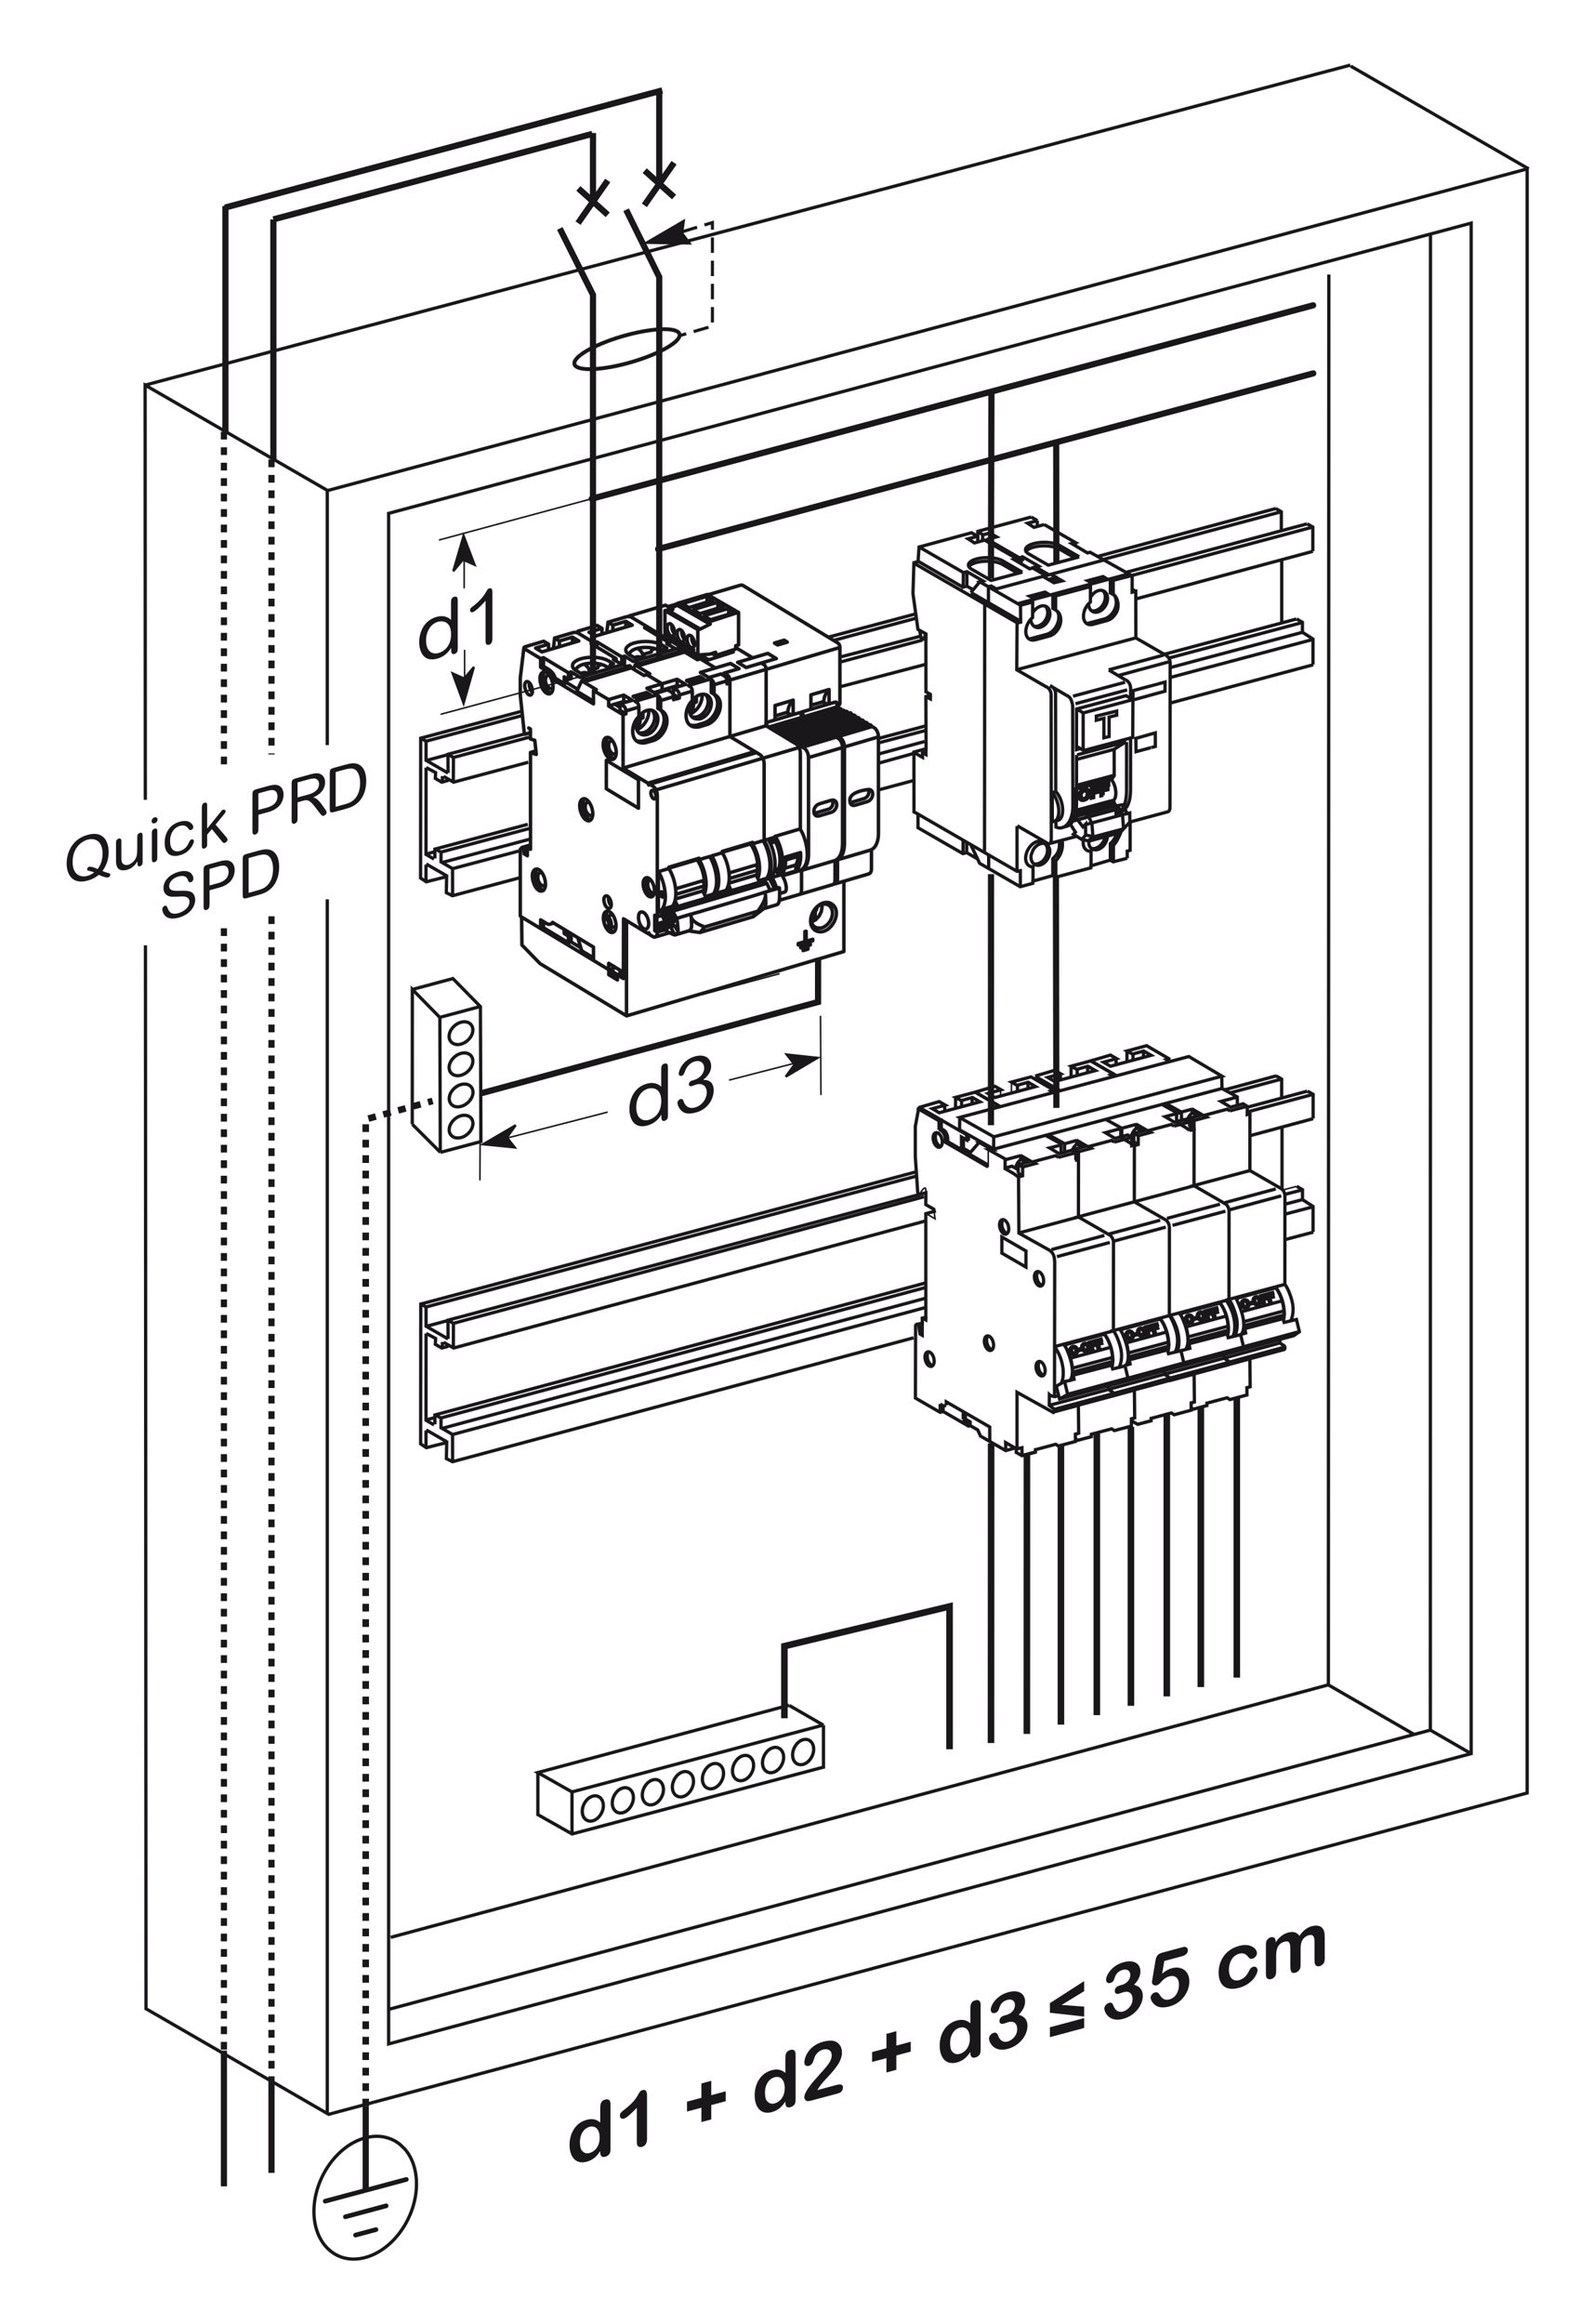 <?xml version="1.0" encoding="iso-8859-1"?>
<!-- Generator: Adobe Illustrator 19.2.1, SVG Export Plug-In . SVG Version: 6.00 Build 0)  -->
<svg version="1.1" id="Calque_1" xmlns="http://www.w3.org/2000/svg" xmlns:xlink="http://www.w3.org/1999/xlink" x="0px" y="0px"
	 width="252.9px" height="368.77px" viewBox="0 0 252.9 368.77" style="enable-background:new 0 0 252.9 368.77;"
	 xml:space="preserve">
<style type="text/css">
	.st0{clip-path:url(#SVGID_2_);fill:#1A171B;}
	.st1{clip-path:url(#SVGID_2_);fill:none;stroke:#1A171B;stroke-width:0.368;stroke-miterlimit:3.864;}
	.st2{clip-path:url(#SVGID_2_);fill:none;stroke:#1A171B;stroke-width:0.981;stroke-miterlimit:3.864;}
	
		.st3{clip-path:url(#SVGID_2_);fill:none;stroke:#1A171B;stroke-width:0.491;stroke-miterlimit:3.864;stroke-dasharray:2.453,1.227;}
	.st4{clip-path:url(#SVGID_2_);fill:none;stroke:#1A171B;stroke-width:0.613;stroke-miterlimit:3.864;}
	.st5{clip-path:url(#SVGID_2_);}
	.st6{clip-path:url(#SVGID_4_);fill:none;stroke:#1A171B;stroke-width:0.521;stroke-miterlimit:3.864;}
	
		.st7{clip-path:url(#SVGID_2_);fill:none;stroke:#1A171B;stroke-width:0.245;stroke-linecap:round;stroke-linejoin:round;stroke-miterlimit:3.864;}
	.st8{clip-path:url(#SVGID_2_);fill:none;stroke:#1A171B;stroke-width:0.521;stroke-miterlimit:3.864;}
	.st9{clip-path:url(#SVGID_2_);fill:none;stroke:#1A171B;stroke-width:1.044;stroke-miterlimit:3.864;}
	.st10{clip-path:url(#SVGID_2_);fill:none;stroke:#1A171B;stroke-width:0.245;stroke-miterlimit:3.864;}
	
		.st11{clip-path:url(#SVGID_6_);fill:none;stroke:#1A171B;stroke-width:0.245;stroke-linecap:round;stroke-linejoin:round;stroke-miterlimit:3.864;}
	.st12{clip-path:url(#SVGID_6_);fill:none;stroke:#1A171B;stroke-width:0.521;stroke-miterlimit:3.864;}
	.st13{clip-path:url(#SVGID_2_);fill:none;stroke:#1A171B;stroke-width:0.981;stroke-linecap:round;stroke-miterlimit:3.864;}
	
		.st14{clip-path:url(#SVGID_8_);fill:none;stroke:#1A171B;stroke-width:0.736;stroke-linecap:round;stroke-linejoin:round;stroke-miterlimit:3.864;}
	.st15{clip-path:url(#SVGID_8_);fill:none;stroke:#1A171B;stroke-width:0.521;stroke-miterlimit:3.864;}
	
		.st16{clip-path:url(#SVGID_2_);fill:none;stroke:#1A171B;stroke-width:1.044;stroke-miterlimit:3.864;stroke-dasharray:1.227,1.227;}
	
		.st17{clip-path:url(#SVGID_2_);fill:none;stroke:#1A171B;stroke-width:0.981;stroke-miterlimit:3.864;stroke-dasharray:1.227,1.227;}
	.st18{fill:#1A171B;}
	
		.st19{clip-path:url(#SVGID_2_);fill:none;stroke:#1A171B;stroke-width:0.556;stroke-linecap:round;stroke-linejoin:round;stroke-miterlimit:3.864;}
	.st20{fill:none;}
</style>
<g>
	<defs>
		<rect id="SVGID_1_" x="10.08" y="10.08" width="232.74" height="348.61"/>
	</defs>
	<clipPath id="SVGID_2_">
		<use xlink:href="#SVGID_1_"  style="overflow:visible;"/>
	</clipPath>
	<polygon class="st0" points="102.6,38.52 108.55,35.05 108.29,36.99 109.5,38.62 	"/>
	<polygon class="st1" points="102.6,38.52 108.55,35.05 108.29,36.99 109.5,38.62 	"/>
	<path class="st2" d="M94.14,21.1v10.83 M104.66,14.66v14.46 M91.82,29.89l4.66,4.19 M96.48,28.64l-4.71,6.76 M102.35,27.07
		l4.66,4.19 M107.01,25.82l-4.71,6.76 M88.87,36.25l5.27,10.52v60.25 M99.4,33.28l5.26,10.67l0,60.25"/>
	<polyline class="st3" points="108.32,36.77 113.1,35.31 113.1,51.74 107.83,53.28 	"/>
	<path class="st4" d="M91.18,57.64c0-1.24,3.74-3.25,8.36-4.49c4.62-1.23,8.36-1.23,8.36,0.01c0,1.24-3.74,3.25-8.36,4.49
		C94.93,58.88,91.18,58.88,91.18,57.64z"/>
	<g class="st5">
		<defs>
			<polyline id="SVGID_3_" points="10.08,10.08 10.08,358.69 242.82,358.69 242.82,10.08 			"/>
		</defs>
		<clipPath id="SVGID_4_">
			<use xlink:href="#SVGID_3_"  style="overflow:visible;"/>
		</clipPath>
		<path class="st6" d="M242.69,26.8l-28.25-16.31 M23.04,61.1l191.34-50.77"/>
	</g>
	<path class="st2" d="M94.04,21.24L43.4,34.81 M105.14,14.34l-69.43,18.6 M43.4,34.81v38.06 M35.79,68.51V32.69"/>
	<polygon class="st0" points="73.6,111.58 71.86,106.84 73.7,107.66 75.24,105.82 	"/>
	<polygon class="st1" points="73.6,111.58 71.86,106.84 73.7,107.66 75.24,105.82 	"/>
	<line class="st7" x1="73.69" y1="93.25" x2="73.69" y2="88.37"/>
	<polygon class="st0" points="73.6,85.01 75.34,89.61 73.5,88.79 71.96,90.63 	"/>
	<polygon class="st1" points="73.6,85.01 75.34,89.61 73.5,88.79 71.96,90.63 	"/>
	<path class="st8" d="M71.79,137.84l10.72-2.85 M67.64,117.71v2.93l3.5,2.02 M71.29,119.78l0.76,0.44 M67.75,120.64l3.42-0.92
		 M70.23,123.13v0.96 M71.19,123.81l-1.06,0.29l-1.02-0.59l0.05-0.93l-1.51-0.8 M67.64,121.79l-0.01,13.77l1.28,0.74 M67.63,135.51
		l1.31-0.35 M69.09,134.69l0.92,0.53 M67.63,137.18v2.6 M67.66,137.08l3.26,1.88 M66.77,117.1l0.86,0.5l15.29-4.07 M71.97,123.99
		l0.02-3.81l11.99-3.2 M70.43,123.19L72,124.1l11.87-3.16 M69.04,136.2v-1.48l14.75-3.93 M71.85,142.05l-0.01-4.24l-1.83-1.06
		l0.01-1.56L84,131.46 M70.25,136.83l14.03-3.73 M71.13,122.64l-0.01-2.97l12.2-3.23 M208.49,105.47l-22.72,6.08 M174.28,88.28
		l28.3-7.61 M203.39,81.2l-28.25,7.57 M208.39,83.63l-28.72,7.68 M206.75,98.77l-21.14,5.63 M208.46,101.45l-22.64,6.03
		 M207.48,83.12l-28.64,7.67 M205.82,98.21l-20.98,5.6 M185.81,105.91l20.99-5.6 M180.31,95.03l28.11-7.55 M82.83,112.85
		l-16.04,4.27l-0.02,22.19l0.9,0.6l3.24-0.82l-0.05,2.54l0.96,0.49l10.68-2.85"/>
	<path class="st9" d="M157.35,229.01l-0.02,47.54 M163.02,275.11l0.01-44.22 M168.43,273.63v-44.2 M174.13,272.13v-44.81
		 M179.54,270.65v-44.26 M185.24,269.15v-44.7 M190.64,267.67v-44.32 M196.35,266.17v-44.33"/>
	<path class="st8" d="M202.54,80.69l0.88,0.51l0,3 M207.51,83.11l0.91,0.51v3.84 M203.48,88.88l0,9.95 M205.85,98.2l0.92,0.54
		l0,1.57l1.68,1.09v4.04 M71.79,227.62l75.22-20.19 M67.64,207.5v2.92l3.5,2.02 M71.29,209.56l0.76,0.44 M67.75,210.42l3.42-0.92
		 M70.23,212.91v0.96 M71.19,213.6l-1.06,0.28l-1.02-0.59l0.05-0.93l-1.51-0.8 M67.64,211.57l-0.01,13.77l1.28,0.74 M67.63,225.29
		l1.31-0.35 M69.09,224.47l0.92,0.53 M67.63,226.96v2.6 M67.66,226.87l3.26,1.88 M66.77,206.88l0.86,0.49l77.88-20.78 M71.97,213.77
		l0.02-3.81l74.71-20.09 M70.43,212.97l1.58,0.91l74.81-20.13 M69.04,225.98v-1.48l77.9-20.95 M71.85,231.83l-0.01-4.24l-1.83-1.06
		l0.01-1.56l77.01-20.72 M70.25,226.61l76.68-20.63 M71.13,212.43l-0.01-2.97l74.84-19.94 M145.5,185.91l-78.7,20.99l-0.02,22.19
		l0.9,0.6l3.24-0.81l-0.05,2.54l0.96,0.5l73.21-19.66"/>
	<path class="st2" d="M157.4,62.12l-0.08,29.63 M167.68,70.17l0.03,19.16"/>
	<path class="st8" d="M178.71,107.89c0.32,0.12,0.61,0.46,0.73,0.91c0.06,0.24,0.05,0.43,0.05,0.7l0,1.26 M176.04,106.31l2.66,1.58
		 M178.71,107.89h-0.01 M163.72,82.03l-8.48,2.27v0.8l-1.01-0.57l-8.32,2.26l-0.17,2.32l-0.65,0.17l-0.15,4.91l0.79,5.66l0.26,0.16
		l0.24,1.19l0.41,0.2l0.35-0.1l0.01,8.46l0.7,0.4l0.01,0.18l-0.72,0.17l0.03,8.29l-1.93,0.52l0.01,9.51l0.64,0.33l0,2.17l7.13,4.11
		l0.6-0.16l1.73,1l0.32,0.69l6.45,3.72l2-0.54v-0.34l3.15-0.89l0.47,0.27l5.59-1.5v-0.31l3.08-0.91l0.47,0.27l2.23-0.57
		 M167.61,125.58l-0.03-15.16c0-0.26,0.02-0.49-0.04-0.72c-0.12-0.45-0.5-0.79-0.83-0.91l2.68,1.58c0.33,0.12,0.63,0.46,0.74,0.91
		c0.06,0.23,0.16,0.48,0.16,0.75l0.04,15.88c-0.01,1.81-0.7,3.14-1.74,3.42c-0.34,0.09-0.59,0.03-0.95-0.11l0-0.96 M171.55,118.77
		l-0.64,0.17v-0.57 M178.85,117.75l0,7.83c-0.02,1.81-0.58,3.16-1.62,3.44 M177.58,107.17l7.91-2.14 M161.49,106.24l18.87-5.04
		 M176.73,94.33l-0.44-0.26 M176.76,134.14l-0.49-0.28 M176.73,92.08v2.27 M176.82,94.35c0.38,0.39,0.52,1.24,0.29,1.97
		c-0.07,0.21-0.16,0.42-0.28,0.63c-0.38,0.66-0.94,1.1-1.48,1.25l-2.79,0.74 M175.12,93.75c0.45,0.46,0.49,1.34,0.03,2.12
		c-0.44,0.77-1.21,1.18-1.83,1.03 M173.17,94.72c0.51-0.89,1.45-1.3,2.1-0.92c0.65,0.38,0.76,1.4,0.25,2.28
		c-0.51,0.89-1.45,1.3-2.1,0.92c-0.36-0.2-0.6-0.68-0.59-1.17 M175.81,132.65c0,0.36-0.11,0.76-0.32,1.13
		c-0.51,0.89-1.45,1.3-2.1,0.92c-0.42-0.24-0.61-0.75-0.5-1.32 M175.43,132.78c-0.05,0.26-0.14,0.53-0.29,0.8
		c-0.45,0.77-1.22,1.18-1.84,1.03 M170.35,110.46l8.26-2.21 M170.73,111.66l8.21-2.2 M161.53,98.84l-16.38-9.45 M162.05,96.06
		l-6.48-3.74l0.5-0.14l-2.56-1.48l-0.59,0.16 M155.52,92.34l-1.4,1.69 M153,90.87l-7.09-4.09 M167.56,94.55l5.54-1.48
		 M167.61,136.59l-0.49-0.28 M167.59,94.53v2.21 M167.76,96.89c0.38,0.39,0.43,1.15,0.2,1.87c-0.07,0.21-0.16,0.42-0.28,0.63
		c-0.38,0.66-0.94,1.1-1.48,1.25l-2.79,0.75 M165.98,96.2c0.45,0.46,0.49,1.34,0.03,2.12c-0.44,0.77-1.21,1.18-1.83,1.03
		 M163.96,97.22c0.51-0.88,1.52-1.35,2.16-0.98c0.65,0.38,0.76,1.4,0.25,2.28c-0.51,0.89-1.45,1.3-2.1,0.92
		c-0.35-0.2-0.6-0.65-0.62-1.12 M164,134.87c0.51-0.89,1.45-1.3,2.1-0.92c0.65,0.37,0.76,1.4,0.25,2.28
		c-0.51,0.89-1.45,1.3-2.1,0.92c-0.47-0.27-0.66-0.88-0.54-1.53L164,134.87z M165.95,133.91c0.45,0.46,0.49,1.34,0.04,2.12
		c-0.45,0.77-1.21,1.18-1.84,1.03 M162.03,98.57l-7.86-4.54 M152.94,90.93l-0.02,2.22l0.58-0.15l1.07,0.61 M153.5,90.68v2.25
		 M152.85,93.15l-7.03-4.06 M161.5,131.02l4.64,2.68c0.17,0.18,0.27,0.21,0.44,0.16c0.24-0.07,0.33-0.4,0.32-0.85l-0.02-22.44
		c0-0.26,0.01-0.47-0.05-0.7c-0.12-0.45-0.41-0.78-0.74-0.9l-4.67-2.7l0.05-7.41l0.57-0.15l-0.03-2.7 M167.15,94.29l0.44,0.25
		 M161.54,95.79l17.65-4.73 M176.27,91.84l0.03-0.01l0.44,0.25 M161.4,88.64l-0.44,0.12l2.5,1.49l0.5-0.13l1.78,1.03 M165.64,91.12
		l0.52-0.14l-1.77-1.03l0.5-0.13l-2.56-1.48l-0.47,0.18l-5.01-2.89 M164.39,89.96l-0.27,0.32 M161.41,88.67l0,0.35 M162.35,88.36
		v0.65 M161.91,88.51l0.01,0.54l0.46-0.07 M161.91,89.01l-0.55-0.32 M155.97,84.88l1.18-0.32l1.07,0.62l-1.42,0.39l0.01,0.39
		 M156.08,84.87l-0.83-0.53 M155.23,85.09v0.87 M156,84.87v0.95 M161.45,88.66l-5.12-2.96l-1.63,0.44l-1.01-0.65l1.55-0.41
		 M157.14,84.59v0.87 M166.39,89.68l4.94-1.32 M166.54,89.74l-3.06-1.77c-0.43-0.2-0.68-0.47-0.68-0.75c0-0.65,1.34-1.18,2.98-1.18
		c1.09,0,2.05,0.23,2.57,0.58l2.98,1.72 M162.92,87.43c0.39-0.47,1.51-0.82,2.84-0.82c1.1,0,2.05,0.23,2.57,0.58l2.43,1.4
		 M157.38,92.09l4.94-1.32 M157.48,92.17l-3.06-1.77c-0.42-0.2-0.68-0.47-0.68-0.75c0-0.65,1.34-1.18,2.99-1.18
		c1.09,0,2.05,0.23,2.57,0.58l2.98,1.72 M153.85,89.86c0.39-0.48,1.51-0.82,2.85-0.82c1.09,0,2.04,0.23,2.57,0.58l2.43,1.4
		 M175.28,88.85l-17.11,4.59l-0.82-0.47l-0.43,0.11v2.55l-0.59,0.16l-0.03,39.38 M166.85,91.13l1.77,1.03l-1.3,0.3l-1.68-0.97
		 M166.41,91.96l1.23-0.33l0.01,0.33 M166.73,92.11l0.93-0.24l0.34,0.43 M164,94.87l-0.54-0.28l2.44-0.65l0.5,0.29L164,94.87z
		 M173.21,92.41l-0.53-0.28l2.44-0.65l0.49,0.29L173.21,92.41z M146.37,119.35l0.54-0.14 M176.01,106.28l8.72-2.34 M170.92,124.6
		l5.97-1.6l-0.01-4.11l-5.89,1.58 M176.88,118.88l1.89-1.2l-7.78,2.09 M183.97,108.48l0.99-0.26l-0.01,1.45l-1.19,0.32l-3.89,1.07
		v-1.48c0,0,4.09-1.1,4.15-1.1 M167.06,130.34l-0.01-4.59l0.57-0.15c0.38,0.38,0.73,1.01,0.93,1.76c0.36,1.36,0.1,2.61-0.58,2.8
		l-0.56,0.15 M167.06,125.76c0.38,0.39,0.67,1.03,0.87,1.76c0.37,1.37,0.1,2.62-0.59,2.8c-0.08,0.02-0.16,0.03-0.25,0.02
		 M177.17,128.45l-6.69,1.79 M176.62,126.96l0.22,0.4l-6.03,1.64 M177.75,128.26l-6.8,1.82 M179.37,130.44l-0.02-1.45l-0.41,0.11
		l-0.64-1.43l-1.13,0.2l-0.46-0.86l-6.01,1.61l-0.04,0.97l0.08,0.01l-0.96,0.95l0.96,1.49l-0.32,0.32l1.28,0.81l1.23,0.27l4.9-1.33
		l0.54-0.6L179.37,130.44z M173.52,132.74l-1.17-0.27v-1.71l-0.43,0.43l-1.17-1.55 M172.34,132.52l-0.53,0.59 M172.39,130.82
		l6.54-1.75 M177.11,127.81l0.51,0.37l0.59,1.12l0.16,2.19 M173.57,132.79l4.82-1.29 M170.83,129.53l6.24-1.67 M172.33,129.14
		l0.44,0.35l0.58,1.12l0.16,2.19l-0.59,0.48 M172.82,129.54l4.72-1.26 M170.7,125.19l5.73-1.53c0.25,0.29,0.46,0.71,0.59,1.2
		c0.27,1.02,0.12,2.07-0.4,2.21l-5.84,1.56L170.7,125.19z M176.42,123.66c0.25,0.29,0.46,0.71,0.59,1.2
		c0.27,1.02,0.12,2.07-0.4,2.21 M176.91,123.03l-0.43,0.65l-5.5,1.47 M176.69,126.99l-5.83,1.56 M170.91,119.79l0,7.89
		c-0.02,1.81-0.57,3.15-1.61,3.43l-0.8,0.23 M170.9,118.48l0.01-5.99l7.86-2.11l1.09,0.62l-0.03,6l-7.77,2.08l-1.08-0.62
		L170.9,118.48z M171.96,113.19l0,5.81 M170.91,112.49l1.08,0.62l7.84-2.1 M161.46,138.22l0-7.16 M153.47,135.31v-1.67
		 M156.96,135.68v2.25 M182.7,118.63l-2.34,0.63l-0.03-2.11l2.55-0.72l0.53-0.15l0.01,2.16c0,0-0.72,0.19-0.66,0.19 M168.14,133.44
		c0.13,0.57,0.04,1.39-0.28,1.94c-0.2,0.34-0.48,0.64-0.73,0.87l0.01,2.66 M168.62,133.35c0.22,1.22-0.25,2.14-0.42,2.44
		c-0.17,0.29-0.36,0.55-0.57,0.76l-0.01,0.04v2.61 M177.3,132.25c-0.07,0.23-0.17,0.46-0.3,0.69c-0.19,0.34-0.47,0.69-0.72,0.91
		l-0.01,2.62 M177.97,131.95c-0.12,0.41-0.48,1.13-0.63,1.39c-0.16,0.29-0.37,0.57-0.58,0.78l0,2.62 M171.01,132.67l-4.36,1.16
		 M176.28,91.87l-0.01,2.18c0.09,0.02,0.38,0.2,0.45,0.24c0.7,0.41,1.09,1.88,0.49,2.93c-0.38,0.65-0.89,1.09-1.43,1.23l-2.3,0.62
		c-0.32,0.08-0.63,0.06-0.89-0.09c-0.7-0.41-0.78-1.58-0.18-2.63c0.19-0.33,0.44-0.62,0.7-0.83l0.01-2.47l-0.44-0.25 M167.14,94.32
		l0.01,2.2l0.44,0.26 M162,96.04l1.97-0.53 M146.98,100.58l-0.34,0.87 M147.01,101.39l-0.01-0.82l-0.97-0.54 M146.98,110.53
		l0.72,0.36l0.01-0.54 M145.14,119.41l1.32,0.75l-0.01-0.77l0.55,0.32v-0.88 M161.99,140.69l-0.01-2.54l-0.51,0.1l-15.72-9.08
		 M152.9,133.31l-0.01,2.16 M154.14,134.08l1.05,2.17 M164,139.84v-2.29c-0.19,0-0.43-0.07-0.59-0.17c-0.7-0.41-0.79-1.58-0.18-2.63
		c0.39-0.68,0.98-1.14,1.53-1.26l0.7-0.19 M173.21,137.4v-2.32l-0.11-0.02c-0.19,0-0.38-0.05-0.55-0.14
		c-0.51-0.29-0.69-0.98-0.53-1.74 M167.48,96.7c0.09,0.06,0.17,0.15,0.24,0.19c0.71,0.41,0.94,1.74,0.34,2.78
		c-0.38,0.66-0.89,1.09-1.43,1.23l-2.3,0.62c-0.32,0.08-0.63,0.06-0.89-0.09c-0.7-0.41-0.79-1.58-0.19-2.63
		c0.19-0.33,0.43-0.61,0.68-0.82l0.02-2.48l-0.43-0.24 M164.68,82.6l0,0.93 M165.78,83.23l-1.63,0.44l-1.01-0.65l1.55-0.41
		 M170.74,86.09v0.51 M164.7,82.6l-0.98-0.56 M178.96,136.17l-0.01-1.13l0.47-0.13v-4.5l5.98-1.61c0.25-0.07,0.36-0.4,0.34-0.84
		l0.03-22.45c0-0.26,0.01-0.46-0.05-0.7c-0.12-0.45-0.41-0.78-0.74-0.91l-4.65-2.68l-0.02-7.41l-0.57,0.15l0-2.61l-6.69-3.73
		l-0.4,0.11l-2.51-1.49l0.59-0.16l-4.96-2.86 M175.99,219.9l-0.02,0.54l0.49,0.34c0.15,0.05,0.23,0.11,0.3,0.3
		c0.05,0.19,0,0.38-0.11,0.41l-5.45,1.46l0.05,4.45l-0.52,0.14l0.01,1.16l-2.71,0.73l-0.43-0.28l-3.22,0.86v0.39l-2.13,0.56
		l-0.91-0.51l-0.01-0.57l-0.23-0.12l-1.45,0.39l-3.99-2.3l-0.44-0.98l-1.18-0.68l-0.28,0.08l-4.02-2.32l-0.49,0.13l-3.92-2.26
		l0.03-11.52c0,0,0.13-0.27,0.32-0.19l0.75-0.2l-0.02-0.77l0.57-0.13v-16.45l1.35-0.36l-0.09-0.35l-1.26-0.72l0.01-1.89l-1.05,0.29
		c-0.13-0.03-0.21-0.14-0.25-0.43l-0.38-5.6v-4.76l0.52-2.79l0.19-0.27l3.08-0.9l0.97,0.56l-2.06,0.57l1.1,0.64l6.46-1.73
		l-1.19-0.69l-1.77,0.49l-0.89-0.51l3.11-0.83l3.56,2.07l0,0.33 M166.43,180.03l2.58,1.43v1.35l1.14-0.31l0.64,0.41v0.94l0.43,0.25
		l-0.01,8.99l4.75,2.74c0.34,0.13,0.64,0.47,0.76,0.93c0.07,0.24,0.05,0.45,0.05,0.72l-0.01,13.65c0.43,0.55,0.87,1.65,1.1,2.55
		c0.36,1.32,0.18,2.49-0.16,3.23 M166.6,222.97l9.37-2.52 M167.39,221.61l0.69-0.18 M153.73,226.31v-0.65l-0.84-0.49 M154.01,226.24
		v-0.65l-0.75-0.43l0.01-0.95 M153.73,225.66l0.3-0.08 M152.93,225.21l0.3-0.08 M152.92,225.2v-1.24 M150.2,222.97l-0.3,0.08
		c-0.1,0.03-0.21-0.01-0.32-0.09l-0.33-0.19 M150.23,222.96l0-0.54l6.89,3.98l0.01,2.3 M149.73,223.04l-0.01,0.94 M149.26,224.12
		v-1.35 M166.92,198.27l8.41-2.25 M167.79,199.38l8.41-2.25 M161.76,195.62l9.46-2.54 M162.3,186.5l-0.72-0.41 M162.38,185.18
		l-0.72-0.42 M161.65,186.13v-1.32 M159.47,185.35l1.2-0.32l0.97,0.56 M161.65,184.78l2-0.53l-1.66-0.96 M159.44,184.05l2.61-0.7
		 M162.05,183.35v0.57l0.88,0.51 M161.21,185.35c0.05-0.22,0.15-0.5,0.27-0.72c0.16-0.27,0.35-0.49,0.56-0.67 M155.45,181.26
		l-1.59,1.81 M156.88,184.84l-6.47-3.73c0.08-0.25,0.07-0.59-0.02-0.93c-0.17-0.64-0.61-1.07-0.97-0.97 M150.02,181.21l0.43-0.11
		 M149.05,179.27l0.4-0.11 M153.46,179.99v0.89l-0.82-0.48l0.01,1.99 M153.75,180.04v0.74l-0.3,0.08 M152.95,180.59v1.65l-0.28,0.08
		 M152.96,182.2l1.17,0.68 M176.08,116.86l-0.83,0.2l0-3.09l-1.2,0.3v-0.66l3.23-0.79v0.66l-1.2,0.29L176.08,116.86z M171.27,126.3
		c0,0.78,0.61,0.73,0.85,0.67c0.23-0.06,0.85-0.3,0.85-1.09c0-0.78-0.61-0.73-0.85-0.67C171.89,125.27,171.27,125.52,171.27,126.3z
		 M171.64,126.21c0-0.47,0.28-0.65,0.48-0.7c0.2-0.05,0.48,0,0.48,0.47c0,0.47-0.28,0.65-0.48,0.7
		C171.92,126.72,171.64,126.68,171.64,126.21z M173.63,126.56l-0.37,0.09v-1.67l1.26-0.31v0.3l-0.89,0.22v0.38l0.78-0.19v0.3
		l-0.78,0.19L173.63,126.56z M175.14,126.19l-0.37,0.09v-1.67l1.25-0.31v0.3l-0.89,0.22v0.37l0.77-0.19v0.3l-0.77,0.19V126.19z
		 M176.73,92.08l2.92-0.76 M180.32,93.82l-0.56-0.32 M179.49,117.08l-0.01,8.31c-0.01,1.81-0.57,3.15-1.61,3.43l-0.69,0.22
		l-0.01-0.63l-0.55-0.58l-5.96,1.6"/>
	<line class="st10" x1="156.89" y1="182.57" x2="156.89" y2="185.19"/>
	<path class="st8" d="M156.87,185.15l-6.84-3.95c0.08-0.25,0.07-0.59-0.02-0.93c-0.17-0.63-0.61-1.07-0.97-0.97 M149.08,179.27
		v-1.38 M149.43,179.19v-1.43l-0.38,0.1 M149.08,177.83l-3.28-1.89l0.09-0.24 M146.07,211.63l0.35-0.1 M149.54,181.88
		 M149.98,175.35v0.94 M152.66,174.63v0.95 M151.71,174.13l-0.01,1.67 M154.33,174.19v0.94 M162.33,185.16l2.03-0.55l-0.45-0.26
		l3.7-0.99l0.45,0.26 M168.03,183.63l2.76-0.74 M167.33,223.63l9.44-2.53 M171.22,222.97l-3.99,1.07 M162.33,230.93l2.11-0.56
		 M162.88,198.48l-3.83-2.21v2.55l3.82,2.21L162.88,198.48z M169.92,218.99c1.11-1.78-0.89-5.6-0.89-5.6l6.3-1.69
		c0.43,0.55,0.81,1.34,1.05,2.24c0.3,1.09,0.32,2.13,0.14,2.88 M167.72,220.04c-0.08,0.01-0.21,0-0.29-0.02 M167.4,213.64
		c0.43,0.55,0.91,1.5,1.15,2.4c0.38,1.41,0.32,2.74-0.09,3.45 M168.95,213.42c0.43,0.55,0.81,1.34,1.05,2.24
		c0.36,1.34,0.33,2.61-0.03,3.34 M175.37,211.7c0.43,0.55,0.81,1.34,1.05,2.24c0.3,1.1,0.32,2.15,0.13,2.9 M176.67,215.36
		l-6.47,1.73 M170.5,218.83l-0.09-0.53l0.11,0.54l-0.81,0.22l-0.73,0.14l-1.29,0.74l0.52,2.02l9.96-2.67l0.91-0.61l-0.47-1.96
		l-1.97,0.48l-0.17-0.6l-6.08,1.58L170.5,218.83z M169.53,221.21l9.42-2.53 M169.02,219.19l0.48,2.06l-1.27,0.7 M170.21,218.2
		l6.41-1.71l0.05-0.49l-6.4,1.72 M169.89,214.41c0.15,0.56,0.59,0.52,0.75,0.48c0.16-0.04,0.56-0.22,0.41-0.78
		c-0.15-0.56-0.59-0.52-0.75-0.48C170.14,213.67,169.74,213.85,169.89,214.41z M170.14,214.34c-0.09-0.34,0.08-0.47,0.21-0.51
		c0.14-0.04,0.35,0,0.44,0.33c0.09,0.33-0.08,0.47-0.21,0.51C170.45,214.71,170.23,214.68,170.14,214.34z M171.7,214.19l-0.47,0.12
		l-0.06-0.22l0.46-0.13L171.7,214.19z M171.75,213.92c0.15,0.56,0.59,0.52,0.74,0.48c0.16-0.04,0.56-0.22,0.41-0.79
		c-0.15-0.56-0.59-0.52-0.74-0.47C172,213.17,171.6,213.35,171.75,213.92z M172,213.85c-0.09-0.34,0.08-0.47,0.22-0.51
		c0.13-0.04,0.35,0,0.44,0.33c0.09,0.34-0.08,0.47-0.21,0.51C172.3,214.21,172.09,214.18,172,213.85z M173.51,214.09l-0.25,0.07
		l-0.32-1.2l0.85-0.23l0.06,0.21l-0.6,0.16l0.07,0.27l0.53-0.14l0.06,0.21l-0.53,0.14L173.51,214.09z M174.53,213.81l-0.25,0.07
		l-0.32-1.2l0.85-0.23l0.06,0.21l-0.6,0.16l0.07,0.27l0.53-0.14l0.06,0.21l-0.53,0.14L174.53,213.81z M169.99,215.47l6.28-1.69
		 M159.67,230.18l-0.02-1.3l1.63,0.94 M153.59,179.96l-0.16,0.05l-7.44-4.29 M162.26,230.82l-0.02-1.12l-0.78,0.18v-8.98l5.77,3.21
		c0.25-0.27,0.12-0.54,0.12-0.54l-0.77-0.6l0.02-1.66c0.06,0.06,0.76,0.31,0.81,0.29l0.03-21.38c-0.07-0.19,0.15-1.41-1.1-2.01
		l-4.58-2.56l-0.06-8.8c0-0.27-2.14-1.43-2.14-1.43l0.01-1.54l-2.56-1.43l0.52-0.01l-2.08-1.19l0.3-0.07 M146.41,209.95v1.9
		l-0.34-0.19l-0.19-1.3c-0.08-0.16-0.15-0.24-0.21-0.27 M146.98,208.99l-0.01,0.42l-0.57-0.33"/>
	<polyline class="st10" points="148.29,192.23 148.45,193.38 146.97,192.52 	"/>
	<path class="st8" d="M162.35,185.13v1.42l-0.65,0.19 M168.46,181.67l-1.84,0.46l1.52,0.91l1.07-0.29"/>
	<path class="st10" d="M158.37,175.36l-0.39,0.14l0.35,0.2 M170.79,183.85v0.37l0.43-0.12 M146.98,189.22l-0.01-0.39
		c0,0,0.08-0.62-0.38-0.21l-0.38,0.49c0,0-0.19,0.42-0.36,0.39"/>
	<path class="st8" d="M176.79,211.15l-9.43,2.52 M185.06,175.07l2.5,1.38l0.01,1.34l0.93-0.25l0.64,0.41v0.94l0.43,0.25l-0.01,8.99
		l4.75,2.74c0.34,0.13,0.64,0.47,0.76,0.93c0.07,0.24,0.05,0.45,0.05,0.72l-0.01,13.65c0.43,0.55,0.86,1.65,1.11,2.55
		c0.36,1.32,0.18,2.49-0.16,3.24 M164.34,170.73l3.09-0.91l0.97,0.56l-2.06,0.57l1.1,0.64l6.46-1.73l-1.19-0.69l-1.77,0.5
		l-0.89-0.51l3.12-0.84l3.56,2.07l0,0.35 M194.34,214.94l-0.01,0.55l0.49,0.33c0.15,0.06,0.23,0.11,0.3,0.3
		c0.05,0.19,0,0.38-0.11,0.41l-5.44,1.46l0.05,4.45l-0.52,0.14l0.01,1.16l-2.71,0.73l-0.43-0.29l-3.22,0.86v0.39l-2.13,0.56
		l-0.99-0.56 M184.95,218.01l9.38-2.52 M185.27,193.31l8.41-2.25 M186.14,194.42l8.41-2.25 M180.11,190.67l9.46-2.54 M180.65,181.54
		l-0.72-0.42 M180.73,180.22l-0.72-0.41 M180,181.17v-1.32 M177.83,180.39l1.2-0.32l0.97,0.56 M180,179.82l2-0.53l-1.66-0.96
		 M177.79,179.09l2.61-0.7 M180.41,178.39v0.57l0.89,0.51 M179.57,180.39c0.05-0.22,0.15-0.5,0.27-0.72
		c0.16-0.27,0.35-0.49,0.56-0.67 M168.33,170.39v0.95 M171.01,169.67v0.95 M170.05,169.17l-0.01,1.68 M172.67,169.23v0.95
		 M180.67,180.2l2.03-0.54l-0.45-0.26l3.7-0.99l0.45,0.26 M186.38,178.67l2.77-0.74 M185.68,218.67l9.44-2.53 M189.58,218.01
		l-3.99,1.07 M180.67,225.97l2.12-0.57 M188.27,214.04c1.11-1.79-0.89-5.6-0.89-5.6l6.3-1.69c0.43,0.56,0.81,1.34,1.05,2.24
		c0.3,1.09,0.32,2.13,0.14,2.88 M185.76,208.68c0.43,0.55,0.91,1.5,1.15,2.4c0.38,1.41,0.32,2.74-0.09,3.45 M187.3,208.46
		c0.43,0.56,0.81,1.34,1.05,2.24c0.36,1.35,0.32,2.61-0.03,3.34 M193.72,206.74c0.43,0.56,0.81,1.34,1.05,2.24
		c0.3,1.1,0.33,2.15,0.13,2.9 M195.02,210.4l-6.47,1.73 M187.08,216.87l9.44-2.53l0.91-0.62l-0.47-1.96l-1.97,0.48l-0.16-0.61
		l-6.08,1.58l0.13,0.7l-0.1-0.57l0.12,0.59c0,0-1.43,0.38-1.39,0.38 M187.88,216.25l9.42-2.52 M188.56,213.25l6.4-1.72l0.05-0.48
		l-6.4,1.72 M188.24,209.45c0.15,0.56,0.59,0.52,0.75,0.48c0.16-0.04,0.56-0.22,0.41-0.79c-0.15-0.56-0.59-0.52-0.75-0.48
		C188.49,208.71,188.09,208.89,188.24,209.45z M188.49,209.38c-0.09-0.34,0.08-0.47,0.22-0.51c0.14-0.04,0.35-0.01,0.44,0.33
		c0.09,0.34-0.08,0.47-0.21,0.51C188.79,209.75,188.58,209.72,188.49,209.38z M190.04,209.22l-0.47,0.13l-0.06-0.22l0.47-0.13
		L190.04,209.22z M190.1,208.96c0.15,0.56,0.59,0.52,0.75,0.47c0.16-0.04,0.56-0.22,0.41-0.78c-0.15-0.56-0.59-0.52-0.74-0.48
		C190.35,208.21,189.95,208.39,190.1,208.96z M190.35,208.89c-0.09-0.34,0.08-0.47,0.22-0.51c0.13-0.04,0.35,0,0.43,0.33
		c0.09,0.34-0.07,0.47-0.21,0.51C190.65,209.26,190.44,209.22,190.35,208.89z M191.86,209.13l-0.25,0.07l-0.32-1.2l0.86-0.23
		l0.05,0.21l-0.6,0.16l0.07,0.27l0.52-0.14l0.06,0.21l-0.53,0.14L191.86,209.13z M192.88,208.85l-0.25,0.07l-0.32-1.2l0.86-0.23
		l0.06,0.22l-0.6,0.16l0.08,0.27l0.53-0.14l0.06,0.21l-0.53,0.14L192.88,208.85z M188.34,210.51l6.28-1.69 M168.29,173.04
		l-3.94-2.27 M180.06,181.9c0-0.27-2.14-1.43-2.14-1.43l0.01-1.54l-2.37-1.33 M180.7,180.17v1.42l-0.65,0.19 M187.6,176.47
		l-2.63,0.7l1.53,0.91l1.06-0.28 M176.72,170.4l-0.39,0.14l0.37,0.21 M189.14,178.89v0.37l0.42-0.12 M195.14,206.19l-9.43,2.52
		 M175.56,177.61l2.52,1.39l0.01,1.34l0.93-0.25l0.64,0.41l0,0.94l0.43,0.25l-0.01,8.99l4.75,2.74c0.34,0.13,0.64,0.47,0.76,0.93
		c0.07,0.24,0.06,0.44,0.06,0.72l-0.01,13.65c0.43,0.55,0.86,1.65,1.11,2.55c0.36,1.33,0.18,2.5-0.16,3.23 M154.86,173.27l3.09-0.92
		l0.97,0.56l-2.06,0.58l1.1,0.64l6.45-1.73l-1.18-0.69l-1.77,0.49l-0.89-0.51l3.12-0.83l3.55,2.07l0,0.35 M184.86,217.48l-0.01,0.54
		l0.49,0.34c0.15,0.05,0.23,0.11,0.3,0.3c0.05,0.19,0,0.38-0.11,0.4l-5.44,1.46l0.05,4.45l-0.52,0.14l0,1.15l-2.71,0.72l-0.43-0.28
		l-3.22,0.86v0.39l-2.13,0.56l-0.38-0.21 M175.97,220.44l8.82-2.39 M175.79,195.86l8.41-2.26 M176.66,196.96l8.41-2.26
		 M170.63,193.21l9.47-2.53"/>
	<line class="st10" x1="171.17" y1="184.08" x2="170.8" y2="183.87"/>
	<path class="st8" d="M171.25,182.77l-0.72-0.42 M170.52,182.76l0.01-0.37 M170.52,182.37l2-0.54l-1.66-0.96 M169.03,181.47
		l1.89-0.53 M170.93,180.93v0.57l0.89,0.51 M170.2,182.56c0.05-0.12,0.1-0.24,0.16-0.34c0.15-0.27,0.35-0.49,0.56-0.67"/>
	<line class="st10" x1="158.85" y1="172.93" x2="158.85" y2="173.88"/>
	<line class="st8" x1="161.53" y1="172.22" x2="161.53" y2="173.16"/>
	<line class="st10" x1="160.58" y1="171.71" x2="160.57" y2="173.39"/>
	<path class="st8" d="M85.39,281.29v6.62l5.43,3.07l39.91-10.6l0-6.66 M125.27,270.55l-39.89,10.69l5.43,3.07l39.82-10.59
		 M90.81,284.31v6.64 M95.4,285.34c0.24,0.27,0.39,0.67,0.39,1.14c0,1.08-0.75,2.16-1.68,2.41c-0.42,0.11-0.8,0.03-1.09-0.18
		c-0.36-0.26-0.58-0.73-0.58-1.33c0-1.08,0.75-2.16,1.68-2.4c0.21-0.06,0.42-0.07,0.61-0.03l0.15,0.04c0.13,0.05,0.26,0.11,0.37,0.2
		L95.4,285.34z M100.18,284.06c0.24,0.27,0.38,0.67,0.38,1.14c0,1.08-0.75,2.16-1.68,2.4c-0.42,0.11-0.8,0.04-1.09-0.18
		c-0.36-0.26-0.59-0.74-0.59-1.33c0-1.08,0.75-2.16,1.68-2.4c0.21-0.06,0.42-0.07,0.61-0.03l0.15,0.04c0.14,0.04,0.26,0.11,0.37,0.2
		L100.18,284.06z M104.95,282.78c0.24,0.27,0.38,0.67,0.38,1.14c0,1.08-0.75,2.16-1.68,2.4c-0.42,0.11-0.8,0.04-1.09-0.18
		c-0.36-0.27-0.59-0.74-0.59-1.33c0-1.08,0.75-2.16,1.68-2.41c0.21-0.06,0.41-0.07,0.61-0.03l0.15,0.04
		c0.14,0.04,0.26,0.11,0.37,0.2L104.95,282.78z M109.72,281.5c0.24,0.27,0.38,0.67,0.38,1.14c0,1.08-0.75,2.16-1.68,2.41
		c-0.42,0.11-0.8,0.03-1.09-0.18c-0.36-0.26-0.59-0.74-0.59-1.33c0-1.08,0.75-2.16,1.68-2.41c0.21-0.06,0.42-0.07,0.61-0.03
		l0.15,0.04c0.13,0.04,0.26,0.11,0.36,0.2L109.72,281.5z M114.49,280.22c0.24,0.27,0.38,0.67,0.38,1.14c0,1.08-0.75,2.16-1.68,2.41
		c-0.42,0.11-0.8,0.03-1.09-0.18c-0.36-0.26-0.59-0.73-0.59-1.33c0-1.08,0.75-2.16,1.68-2.41c0.21-0.06,0.42-0.07,0.61-0.03
		l0.15,0.04c0.13,0.04,0.26,0.11,0.37,0.2L114.49,280.22z M119.26,278.94c0.24,0.27,0.38,0.67,0.38,1.14c0,1.08-0.75,2.16-1.68,2.4
		c-0.42,0.11-0.8,0.04-1.09-0.18c-0.36-0.26-0.58-0.73-0.58-1.33c0-1.08,0.75-2.16,1.68-2.41c0.21-0.06,0.42-0.06,0.61-0.03
		l0.15,0.04c0.13,0.05,0.26,0.11,0.37,0.2L119.26,278.94z M124.03,277.67c0.24,0.27,0.38,0.67,0.38,1.14c0,1.08-0.75,2.16-1.68,2.4
		c-0.42,0.11-0.8,0.04-1.09-0.18c-0.36-0.26-0.59-0.73-0.59-1.33c0-1.08,0.75-2.16,1.68-2.41c0.21-0.06,0.42-0.07,0.61-0.03
		l0.15,0.04c0.13,0.04,0.26,0.11,0.37,0.2L124.03,277.67z M128.8,276.39c0.24,0.27,0.38,0.67,0.38,1.14c0,1.08-0.75,2.16-1.68,2.41
		c-0.42,0.11-0.8,0.03-1.09-0.18c-0.36-0.26-0.58-0.73-0.58-1.33c0-1.08,0.75-2.16,1.68-2.41c0.21-0.06,0.42-0.06,0.61-0.03
		l0.15,0.04c0.13,0.05,0.26,0.11,0.36,0.2L128.8,276.39z M163.2,171.77v0.94 M171.2,182.74l2.03-0.55l-0.45-0.26l3.7-0.99l0.45,0.26
		 M176.91,181.21l2.76-0.74 M176.77,221.1l8.87-2.42 M180.1,220.55l-3.42,0.93 M178.79,216.57c1.11-1.78-0.89-5.6-0.89-5.6l6.3-1.69
		c0.43,0.55,0.81,1.34,1.05,2.24c0.29,1.09,0.32,2.13,0.13,2.88 M177.83,211c0.43,0.56,0.81,1.34,1.05,2.24
		c0.36,1.35,0.32,2.61-0.03,3.34 M184.25,209.28c0.43,0.55,0.81,1.34,1.05,2.24c0.29,1.11,0.32,2.15,0.13,2.9 M185.54,212.94
		l-6.47,1.74 M178.19,219.28l8.86-2.4l0.9-0.62l-0.47-1.96l-1.97,0.48l-0.16-0.6l-6.08,1.58l0.12,0.65l-0.09-0.53l0.11,0.54
		c-0.81,0.22-0.81,0.22-0.78,0.22 M179.08,218.66l8.75-2.39 M179.09,215.79l6.41-1.72l0.05-0.48l-6.4,1.71 M178.77,212
		c0.15,0.56,0.59,0.52,0.75,0.47c0.16-0.04,0.56-0.22,0.4-0.79c-0.15-0.56-0.59-0.52-0.74-0.48
		C179.02,211.25,178.62,211.43,178.77,212z M179.02,211.93c-0.09-0.34,0.08-0.47,0.21-0.51c0.14-0.04,0.35,0,0.44,0.33
		c0.09,0.34-0.08,0.47-0.22,0.51C179.32,212.29,179.11,212.26,179.02,211.93z M180.57,211.77l-0.47,0.12l-0.06-0.22l0.47-0.12
		L180.57,211.77z M180.62,211.5c0.15,0.56,0.59,0.52,0.75,0.48c0.16-0.04,0.56-0.22,0.4-0.78c-0.15-0.56-0.59-0.52-0.75-0.48
		C180.87,210.75,180.47,210.93,180.62,211.5z M180.87,211.43c-0.09-0.34,0.08-0.47,0.22-0.51s0.35,0,0.44,0.33
		c0.09,0.34-0.08,0.47-0.21,0.5C181.18,211.8,180.96,211.76,180.87,211.43z M182.39,211.67l-0.25,0.07l-0.32-1.2l0.85-0.23
		l0.05,0.21l-0.6,0.16l0.07,0.27l0.53-0.14l0.06,0.21l-0.52,0.14L182.39,211.67z M183.41,211.39l-0.25,0.07l-0.32-1.2l0.85-0.23
		l0.06,0.21l-0.6,0.16l0.07,0.27l0.53-0.14l0.06,0.21l-0.53,0.14L183.41,211.39z M178.86,213.05l6.28-1.69 M168.45,183.01l0-1.53
		l-2.46-1.34 M158.79,175.57l-3.92-2.26 M171.22,182.71v1.42 M178.12,179.01l-2.63,0.7l1.53,0.91l1.06-0.29 M167.24,172.94
		l-0.39,0.14l0.37,0.21 M179.67,181.42v0.37l0.43-0.12 M185.67,208.73l-9.43,2.52 M194,172.7l2.43,1.34l0.01,1.34l0.93-0.25
		l0.64,0.41l0,0.94l0.43,0.25l-0.01,8.99l4.75,2.74c0.34,0.12,0.64,0.47,0.76,0.93c0.07,0.24,0.05,0.45,0.05,0.72l-0.01,13.65
		c0.43,0.56,0.87,1.65,1.11,2.55c0.36,1.32,0.18,2.49-0.16,3.23 M173.2,168.31l3.09-0.91l0.97,0.56l-2.06,0.57l1.1,0.64l6.45-1.73
		l-1.18-0.68l-1.77,0.49l-0.88-0.5l3.11-0.84l3.55,2.07v0.35l0.13,0.08 M203.2,212.52l-0.01,0.55l0.49,0.34
		c0.15,0.05,0.23,0.11,0.3,0.3c0.05,0.19,0,0.38-0.11,0.41l-5.44,1.46l0.04,4.45l-0.52,0.14l0.01,1.16l-2.71,0.73l-0.43-0.29
		l-3.22,0.86v0.38l-2.13,0.57l-0.37-0.21 M194.34,215.48l8.79-2.39 M194.13,190.9l8.41-2.26 M195,192l8.41-2.26 M188.97,188.25
		l9.47-2.53 M189.51,179.12l-0.72-0.42 M189.59,177.8l-0.72-0.42 M188.86,178.76v-1.32 M186.69,177.97l1.2-0.32l0.98,0.56
		 M188.86,177.41l2-0.54l-1.66-0.96 M186.65,176.68l2.61-0.7 M189.26,175.97v0.57l0.89,0.51 M188.43,177.97
		c0.06-0.22,0.15-0.51,0.27-0.72c0.16-0.27,0.35-0.5,0.56-0.67 M177.19,167.97v0.95 M179.87,167.26v0.95 M178.92,166.75l-0.01,1.67
		 M181.53,166.81v0.94 M189.54,177.78l2.03-0.54l-0.45-0.26l3.7-0.99l0.45,0.26 M195.24,176.25l2.76-0.72 M195.12,216.13l8.86-2.41
		 M198.44,215.59l-3.39,0.92 M189.54,223.56l2.11-0.56 M197.13,211.61c1.11-1.78-0.89-5.59-0.89-5.59l6.3-1.69
		c0.43,0.56,0.81,1.34,1.05,2.24c0.29,1.09,0.32,2.14,0.13,2.88 M194.62,206.26c0.43,0.56,0.91,1.5,1.16,2.4
		c0.38,1.41,0.32,2.74-0.09,3.45 M202.59,204.32c0.43,0.56,0.81,1.34,1.05,2.24c0.29,1.1,0.32,2.15,0.13,2.9 M203.88,207.98
		l-6.47,1.74 M196.55,214.32l8.83-2.4l0.91-0.62l-0.47-1.95l-1.96,0.47l-0.17-0.6l-6.08,1.58l0.14,0.69l-0.11-0.57l0.12,0.58
		c0,0-0.84,0.25-0.8,0.25 M197.41,213.68l8.75-2.37 M197.43,210.83l6.41-1.72l0.05-0.48l-6.4,1.71 M197.11,207.03
		c0.15,0.56,0.59,0.52,0.74,0.48c0.16-0.04,0.56-0.22,0.41-0.78c-0.15-0.56-0.58-0.52-0.74-0.48
		C197.35,206.29,196.96,206.47,197.11,207.03z M197.35,206.97c-0.09-0.34,0.08-0.47,0.22-0.51c0.14-0.04,0.35-0.01,0.44,0.33
		c0.09,0.34-0.08,0.47-0.21,0.51C197.66,207.33,197.45,207.3,197.35,206.97z M198.91,206.81l-0.47,0.12l-0.06-0.22l0.47-0.12
		L198.91,206.81z M198.96,206.54c0.15,0.56,0.59,0.52,0.75,0.47c0.16-0.04,0.56-0.22,0.4-0.78c-0.15-0.56-0.59-0.52-0.75-0.48
		C199.21,205.79,198.81,205.97,198.96,206.54z M199.21,206.47c-0.09-0.34,0.08-0.47,0.21-0.51c0.14-0.03,0.35,0,0.44,0.33
		c0.09,0.33-0.08,0.47-0.21,0.51C199.52,206.84,199.3,206.8,199.21,206.47z M200.73,206.71l-0.25,0.07l-0.32-1.2l0.86-0.23
		l0.06,0.21l-0.6,0.16l0.07,0.27l0.53-0.14l0.06,0.21l-0.53,0.14L200.73,206.71z M201.75,206.43l-0.25,0.07l-0.32-1.2l0.86-0.23
		l0.05,0.21l-0.6,0.16l0.07,0.27l0.53-0.14l0.06,0.21l-0.53,0.14L201.75,206.43z M197.2,208.09l6.29-1.68 M177.26,170.68l-4.05-2.33
		 M188.92,179.48c0-0.27-2.14-1.43-2.14-1.43l0.01-1.53l-2.3-1.28 M189.56,177.75v1.42l-0.65,0.19 M196.46,174.05l-2.63,0.7
		l1.53,0.91l1.06-0.28 M185.59,167.98l-0.39,0.13l0.37,0.21 M198,176.47v0.37l0.43-0.12 M204.01,203.77l-9.43,2.53 M188.74,167.63
		l-36.4,9.67l5.43,3.07l36.23-9.62L188.74,167.63z M152.36,177.31l-0.02,1.94l5.43,3.07L194,172.7l-0.04-1.9 M157.75,180.36v1.97"/>
	<g class="st5">
		<defs>
			<polyline id="SVGID_5_" points="10.08,10.08 10.08,358.69 242.82,358.69 242.82,10.08 			"/>
		</defs>
		<clipPath id="SVGID_6_">
			<use xlink:href="#SVGID_5_"  style="overflow:visible;"/>
		</clipPath>
		<path class="st11" d="M123.68,154.51l-12.14,3.27 M93.84,106.89l-23.8,6.42 M93.57,79.23l-23.8,6.43 M73.76,103.2v4.87"/>
		<path class="st12" d="M23.07,126.9l-0.03-65.8l28.97,16.73L242.45,26.8v257.68L52.18,335.46l-29-16.75l-0.09-168.73 M51.96,142.68
			v192.63 M51.96,77.78v40.44 M208.5,195.49l-4.5,1.19 M194.4,172.92l8.23-2.23 M203.44,171.21l-8.17,2.19 M208.44,173.64
			l-10.43,2.78 M206.76,188.79l-2.79,0.71 M208.47,191.47l-4.48,1.17 M207.53,173.13l-9.53,2.55"/>
	</g>
	<line class="st10" x1="205.83" y1="188.23" x2="203.63" y2="188.81"/>
	<path class="st8" d="M203.99,191.06l2.82-0.73 M198.49,180.18l9.98-2.69 M202.59,170.7l0.88,0.51l0,3.01 M207.56,173.12l0.91,0.51
		v3.84 M203.53,178.89l0,9.95 M205.86,188.22l0.92,0.54l0,1.57l1.68,1.09v4.04"/>
	<path class="st2" d="M157.33,138.7l-0.01,39.83 M167.63,139.23l0.05,24.5l0.03,12.05"/>
	<path class="st13" d="M93.94,79.13l55.54-14.89 M104.48,87.11l30.01-8.05"/>
	<path class="st8" d="M164.29,203.08c-0.17-0.64-0.02-1.23,0.36-1.33c0.36-0.1,0.8,0.34,0.97,0.97c0.17,0.64,0.01,1.23-0.35,1.33
		C164.9,204.15,164.46,203.71,164.29,203.08z M165.43,203.91c-0.32-0.06-0.64-0.45-0.78-0.98c-0.14-0.52-0.06-1,0.17-1.22
		 M156.34,213.29c-0.17-0.63-0.01-1.23,0.35-1.33c0.37-0.1,0.81,0.34,0.98,0.97c0.17,0.64,0.01,1.23-0.36,1.33
		C156.95,214.37,156.51,213.93,156.34,213.29z M157.48,214.13c-0.32-0.06-0.64-0.45-0.78-0.98c-0.14-0.52-0.06-1.01,0.17-1.23
		 M148.21,181.05c-0.17-0.64-0.01-1.23,0.35-1.33c0.37-0.1,0.81,0.33,0.97,0.97c0.17,0.64,0.01,1.23-0.35,1.33
		C148.82,182.12,148.38,181.69,148.21,181.05z M149.34,181.89c-0.32-0.06-0.64-0.45-0.78-0.98c-0.14-0.52-0.06-1.01,0.17-1.23
		 M158.75,194.84c-0.17-0.63-0.01-1.23,0.36-1.33c0.37-0.1,0.8,0.34,0.97,0.97c0.17,0.64,0.01,1.23-0.36,1.33
		C159.36,195.91,158.93,195.48,158.75,194.84z M159.89,195.68c-0.32-0.06-0.64-0.45-0.78-0.98c-0.14-0.52-0.06-1.01,0.17-1.22
		 M164.54,217.34c-0.17-0.64-0.01-1.23,0.35-1.33c0.37-0.1,0.8,0.34,0.97,0.97c0.17,0.64,0.01,1.23-0.35,1.33
		C165.15,218.41,164.71,217.97,164.54,217.34z M165.68,218.17c-0.32-0.06-0.64-0.45-0.78-0.98c-0.14-0.52-0.06-1.01,0.18-1.23
		 M146.92,215.82c-0.17-0.64-0.02-1.23,0.35-1.33c0.37-0.1,0.8,0.34,0.97,0.97c0.17,0.64,0.01,1.23-0.35,1.33
		C147.52,216.89,147.08,216.46,146.92,215.82z M148.05,216.66c-0.32-0.06-0.64-0.45-0.78-0.98c-0.14-0.52-0.06-1.01,0.17-1.22"/>
	<path class="st13" d="M149.47,64.25l59-15.81 M134.52,79.06l73.97-19.82"/>
	<polyline class="st9" points="124.53,272.62 124.53,261.18 150.75,254.88 150.75,277.54 	"/>
	<line class="st8" x1="130.73" y1="273.72" x2="125.29" y2="270.58"/>
	<line class="st2" x1="58.06" y1="334.21" x2="58.06" y2="347.4"/>
	<g class="st5">
		<defs>
			<polyline id="SVGID_7_" points="10.08,10.08 10.08,358.69 242.82,358.69 242.82,10.08 			"/>
		</defs>
		<clipPath id="SVGID_8_">
			<use xlink:href="#SVGID_7_"  style="overflow:visible;"/>
		</clipPath>
		<path class="st14" d="M64.51,345.79l-6.45,1.73l-6.43,1.72 M61.3,349.98l-3.24,0.87l-3.23,0.87 M59.69,353.75l-1.63,0.44
			l-1.62,0.43"/>
		<path class="st15" d="M64.26,340.96c1.16,1.33,1.86,3.25,1.86,5.55c0,5.24-3.64,10.47-8.14,11.67c-2.03,0.54-3.88,0.18-5.3-0.87
			c-1.74-1.28-2.84-3.56-2.84-6.44c0-5.24,3.64-10.47,8.14-11.67c1.03-0.28,2.02-0.32,2.97-0.15l0.73,0.19
			c0.65,0.21,1.25,0.54,1.78,0.96L64.26,340.96z M233.56,35.4v242.83L61.7,324.29V81.45L233.56,35.4z M227.1,37.25l-0.02,237.25
			L61.92,318.75 M233.56,278.24l-6.48-3.74 M210.89,267.33l13.68,7.9 M210.96,43.55l-0.07,223.77L62.03,307.38"/>
	</g>
	<polyline class="st16" points="58.06,334.21 58.06,177.59 68.69,174.68 	"/>
	<path class="st17" d="M35.55,147.28v178.08 M35.55,68.51v52.6v1.09 M43.1,145.38v184.39 M43.1,72.9v46.81"/>
	<path class="st2" d="M43.1,329.77v14.98 M35.55,325.36v21.53"/>
	<g class="st5">
		<path class="st18" d="M69.38,104.51c-2.31,0.62-2.83-1.4-2.83-2.63c0-1.35,0.61-3.43,2.81-4.02c1.4-0.37,2.13,0.37,2.24,0.5v-2.64
			c0-0.43,0-0.9,0.53-1.04c0.54-0.14,0.54,0.33,0.54,0.74v7.35c0,0.36,0,0.58-0.15,0.74c-0.1,0.13-0.23,0.21-0.37,0.25
			c-0.52,0.14-0.52-0.4-0.52-0.59v-0.38C71.33,103.25,70.73,104.15,69.38,104.51z M71.61,100.65c0-2.16-1.41-2.17-2.06-2
			c-1.19,0.32-1.91,1.57-1.91,2.95c0,1.9,1.12,2.24,1.95,2.02C70.54,103.36,71.61,102.46,71.61,100.65z"/>
		<path class="st18" d="M78.16,101.33c0,0.29,0,0.82-0.54,0.97c-0.53,0.14-0.53-0.42-0.53-0.6v-6.38c-1.35,1.49-1.86,1.76-2.08,1.82
			c-0.15,0.04-0.39-0.03-0.39-0.34c0-0.18,0.07-0.34,0.53-0.67c0.31-0.22,1.42-1.1,2.06-2.28c0.15-0.26,0.26-0.45,0.48-0.51
			c0.48-0.13,0.48,0.45,0.48,0.68V101.33z"/>
	</g>
	<g class="st5">
		<path class="st18" d="M102.75,178.58c-2.31,0.62-2.83-1.4-2.83-2.63c0-1.35,0.61-3.43,2.81-4.02c1.4-0.37,2.13,0.37,2.24,0.5
			v-2.64c0-0.43,0-0.9,0.53-1.04c0.54-0.14,0.54,0.33,0.54,0.74v7.35c0,0.36,0,0.58-0.15,0.74c-0.1,0.13-0.23,0.21-0.37,0.25
			c-0.52,0.14-0.52-0.4-0.52-0.59v-0.38C104.7,177.33,104.1,178.22,102.75,178.58z M104.98,174.72c0-2.16-1.41-2.17-2.06-2
			c-1.19,0.32-1.91,1.57-1.91,2.95c0,1.9,1.12,2.24,1.95,2.02C103.92,177.44,104.98,176.54,104.98,174.72z"/>
		<path class="st18" d="M113.3,173.01c0,1.4-0.94,3-2.82,3.5c-1.19,0.32-1.78,0.13-2.16-0.16c-0.48-0.38-0.77-1-0.77-1.41
			c0-0.2,0.2-0.48,0.49-0.56c0.31-0.08,0.4,0.11,0.49,0.37c0.16,0.47,0.61,1.28,1.79,0.97c1.19-0.32,1.89-1.46,1.89-2.4
			c0-0.77-0.5-1.56-1.67-1.25c-0.11,0.03-0.61,0.23-0.71,0.25c-0.33,0.09-0.47-0.1-0.47-0.29c0-0.43,0.45-0.58,0.59-0.61
			c0.33-0.09,0.58-0.15,0.97-0.42c0.6-0.41,0.88-1.05,0.88-1.55c0-0.65-0.48-1.31-1.48-1.04c-0.83,0.22-1.32,0.92-1.54,1.48
			c-0.23,0.59-0.27,0.72-0.58,0.8c-0.37,0.1-0.45-0.2-0.45-0.33c0-0.47,0.6-2.22,2.62-2.76c1.58-0.42,2.53,0.34,2.53,1.56
			c0,1.13-0.83,1.81-1.27,2.17C112.11,171.34,113.3,171.35,113.3,173.01z"/>
	</g>
	<g class="st5">
		<path class="st18" d="M95.28,341.32c-0.36,0.52-0.91,1.33-2.13,1.66c-1.8,0.48-2.73-0.83-2.73-2.68c0-1.66,0.82-3.46,2.72-3.97
			c1.19-0.32,1.77,0.14,2.15,0.43v-2.12c0-0.69,0-1.31,0.82-1.53c0.25-0.07,0.63-0.05,0.75,0.33c0.07,0.21,0.06,0.36,0.06,0.82v6.44
			c0,0.5,0,0.86-0.22,1.11c-0.16,0.2-0.4,0.33-0.6,0.38c-0.77,0.21-0.81-0.46-0.81-0.72V341.32z M95.2,339.18
			c0-1.31-0.64-1.99-1.62-1.73c-0.81,0.22-1.51,1.07-1.51,2.45c0,1.05,0.28,1.33,0.53,1.53c0.36,0.27,0.71,0.25,0.99,0.17
			C94.37,341.4,95.2,340.6,95.2,339.18z"/>
		<path class="st18" d="M102.73,339.21c0,0.31,0,1.2-0.81,1.42c-0.29,0.08-0.59,0-0.7-0.19c-0.12-0.21-0.12-0.45-0.12-0.72v-5.29
			c-1.07,1.1-1.69,1.62-2.04,1.71c-0.36,0.09-0.65-0.08-0.65-0.5c0-0.33,0.21-0.55,0.72-0.93c0.55-0.42,1.56-1.24,2.11-2.25
			c0.29-0.53,0.4-0.75,0.77-0.84c0.71-0.19,0.71,0.59,0.71,0.88V339.21z"/>
		<path class="st18" d="M111.35,334.41l-2.28,0.61v-1.57l2.28-0.61v-2.28l1.57-0.42v2.28l2.29-0.61v1.57l-2.29,0.61v2.28l-1.57,0.42
			V334.41z"/>
		<path class="st18" d="M124.67,333.45c-0.36,0.52-0.91,1.33-2.13,1.66c-1.8,0.48-2.73-0.83-2.73-2.68c0-1.66,0.82-3.46,2.72-3.97
			c1.19-0.32,1.77,0.14,2.15,0.43v-2.12c0-0.69,0-1.31,0.82-1.53c0.25-0.07,0.63-0.05,0.75,0.33c0.07,0.21,0.06,0.36,0.06,0.82v6.44
			c0,0.5,0,0.86-0.22,1.12c-0.16,0.2-0.41,0.33-0.6,0.38c-0.77,0.21-0.81-0.46-0.81-0.72V333.45z M124.58,331.31
			c0-1.31-0.64-1.99-1.62-1.73c-0.81,0.22-1.51,1.07-1.51,2.45c0,1.05,0.28,1.33,0.53,1.53c0.36,0.27,0.71,0.25,0.99,0.17
			C123.76,333.53,124.58,332.73,124.58,331.31z"/>
		<path class="st18" d="M128.76,333.29c-0.18,0.05-0.44,0.11-0.65,0.06c-0.22-0.06-0.42-0.32-0.42-0.59c0-0.96,1.43-2.53,2.49-3.7
			c1.28-1.41,1.86-2.11,1.86-2.94c0-0.91-0.74-1.1-1.37-0.93c-0.86,0.23-1.26,0.96-1.35,1.23c-0.25,0.78-0.37,1.2-0.91,1.35
			c-0.34,0.09-0.71-0.03-0.71-0.53c0-0.8,0.66-2.68,2.99-3.3c0.22-0.06,1.13-0.29,1.75-0.1c0.76,0.23,1.23,0.92,1.23,1.81
			c0,0.98-0.5,1.99-2.01,3.62c-1.26,1.36-1.41,1.53-1.91,2.35l2.93-0.79c0.37-0.1,1.15-0.32,1.15,0.39c0,0.28-0.17,0.59-0.34,0.72
			c-0.17,0.13-0.39,0.19-0.58,0.24L128.76,333.29z"/>
		<path class="st18" d="M140.73,326.54l-2.28,0.61v-1.57l2.28-0.61v-2.28l1.57-0.42v2.28l2.29-0.61v1.57l-2.29,0.61v2.28l-1.57,0.42
			V326.54z"/>
		<path class="st18" d="M154.05,325.57c-0.36,0.52-0.91,1.33-2.13,1.66c-1.8,0.48-2.74-0.83-2.74-2.68c0-1.66,0.82-3.46,2.72-3.97
			c1.19-0.32,1.77,0.14,2.15,0.43v-2.12c0-0.69,0-1.31,0.82-1.53c0.25-0.07,0.63-0.05,0.75,0.33c0.07,0.21,0.06,0.36,0.06,0.82v6.44
			c0,0.5,0,0.86-0.22,1.11c-0.16,0.2-0.41,0.33-0.6,0.38c-0.77,0.21-0.81-0.46-0.81-0.72V325.57z M153.97,323.44
			c0-1.31-0.64-1.99-1.62-1.72c-0.81,0.22-1.51,1.07-1.51,2.45c0,1.05,0.28,1.33,0.53,1.53c0.36,0.27,0.71,0.25,0.99,0.17
			C153.14,325.66,153.97,324.86,153.97,323.44z"/>
		<path class="st18" d="M163.12,321.44c0,1.3-1.05,3.08-3.14,3.64c-2.28,0.61-2.97-1.14-2.97-1.63c0-0.37,0.29-0.79,0.76-0.92
			c0.47-0.12,0.59,0.19,0.7,0.48c0.2,0.52,0.63,1.13,1.51,0.9c0.55-0.15,1.51-0.81,1.51-1.97c0-0.88-0.53-1.34-1.4-1.11
			c-0.12,0.03-0.65,0.22-0.76,0.25c-0.4,0.11-0.66-0.06-0.66-0.44c0-0.38,0.25-0.72,0.81-0.87c0.5-0.13,0.7-0.19,1.07-0.48
			c0.54-0.43,0.58-0.99,0.58-1.17c0-0.6-0.42-1.03-1.19-0.82c-0.97,0.26-1.2,0.98-1.31,1.32c-0.09,0.26-0.2,0.63-0.67,0.76
			c-0.44,0.12-0.67-0.16-0.67-0.51c0-0.71,0.87-2.27,2.8-2.79c1.75-0.47,2.65,0.33,2.65,1.46c0,1.03-0.66,1.76-1.01,2.13
			C162.09,319.78,163.12,320.05,163.12,321.44z"/>
	</g>
	<g class="st5">
		<path class="st18" d="M181.43,316.68c0,1.3-1.05,3.08-3.14,3.64c-2.28,0.61-2.97-1.14-2.97-1.63c0-0.37,0.29-0.79,0.76-0.92
			c0.47-0.12,0.59,0.19,0.7,0.48c0.2,0.52,0.63,1.13,1.51,0.9c0.55-0.15,1.51-0.81,1.51-1.97c0-0.88-0.53-1.34-1.4-1.11
			c-0.12,0.03-0.65,0.22-0.76,0.25c-0.41,0.11-0.66-0.06-0.66-0.44c0-0.38,0.25-0.72,0.81-0.87c0.5-0.13,0.7-0.19,1.07-0.48
			c0.54-0.43,0.58-0.99,0.58-1.17c0-0.6-0.42-1.03-1.19-0.82c-0.97,0.26-1.2,0.98-1.31,1.32c-0.08,0.26-0.2,0.63-0.67,0.76
			c-0.44,0.12-0.67-0.16-0.67-0.51c0-0.71,0.87-2.27,2.8-2.79c1.75-0.47,2.65,0.33,2.65,1.46c0,1.03-0.66,1.76-1.01,2.13
			C180.4,315.02,181.43,315.3,181.43,316.68z"/>
		<path class="st18" d="M184.5,313.15c0.26-0.22,0.81-0.67,1.57-0.88c1.39-0.37,2.75,0.34,2.75,2.11c0,1.56-1.1,3.41-3.14,3.96
			c-1.21,0.32-1.88,0.11-2.29-0.21c-0.44-0.33-0.72-0.86-0.72-1.19c0-0.21,0.21-0.69,0.69-0.82c0.39-0.11,0.58,0.12,0.75,0.38
			c0.34,0.52,0.72,0.95,1.54,0.73c1.17-0.31,1.52-1.54,1.52-2.3c0-1.28-0.79-1.56-1.53-1.36c-0.71,0.19-1.09,0.64-1.47,1.08
			c-0.15,0.16-0.38,0.3-0.54,0.34c-0.38,0.1-0.75-0.13-0.75-0.49c0-0.1,0.02-0.23,0.06-0.43l0.5-3c0.16-0.95,0.55-1.12,1.23-1.3
			l2.86-0.77c0.29-0.08,0.47-0.13,0.6-0.11c0.28,0.02,0.45,0.26,0.45,0.53c0,0.71-0.71,0.9-1,0.98l-2.74,0.73L184.5,313.15z"/>
		<path class="st18" d="M196.71,315.39c-2.82,0.76-3.25-1.31-3.25-2.42c0-1.55,0.8-3.57,3.27-4.24c1.84-0.49,2.82,0.47,2.82,1.15
			c0,0.42-0.36,0.79-0.72,0.89c-0.31,0.08-0.49-0.07-0.56-0.16c-0.38-0.47-0.74-0.85-1.54-0.63c-1.26,0.34-1.63,1.66-1.63,2.54
			c0,0.36,0.06,0.87,0.32,1.24c0.23,0.33,0.65,0.59,1.31,0.41c0.67-0.18,1.14-0.7,1.34-1.06c0.39-0.72,0.49-0.95,0.88-1.06
			c0.47-0.13,0.7,0.27,0.7,0.52C199.64,313.23,198.8,314.83,196.71,315.39z"/>
		<path class="st18" d="M210.32,310.34c0,0.61,0,0.92-0.22,1.21c-0.15,0.19-0.36,0.34-0.59,0.4c-0.22,0.06-0.44,0.03-0.6-0.1
			c-0.21-0.18-0.22-0.5-0.22-1.08v-2.39c0-0.8,0-1.58-0.93-1.33c-0.51,0.14-0.94,0.56-1.1,0.99c-0.15,0.4-0.18,0.72-0.18,1.51v1.82
			c0,0.61,0,0.92-0.22,1.21c-0.17,0.22-0.39,0.35-0.6,0.41c-0.81,0.22-0.81-0.53-0.81-1.18v-2.25c0-0.98,0.02-1.74-0.9-1.49
			c-1.35,0.36-1.35,1.59-1.35,2.48v1.85c0,0.61,0,0.92-0.22,1.2c-0.15,0.19-0.33,0.35-0.58,0.41c-0.22,0.06-0.44,0.03-0.6-0.1
			c-0.23-0.16-0.23-0.5-0.23-1.08v-3.96c0-0.56,0-0.85,0.21-1.1c0.13-0.17,0.33-0.33,0.56-0.4c0.31-0.08,0.58,0.03,0.67,0.2
			c0.11,0.19,0.11,0.41,0.11,0.6c0.76-1.14,1.52-1.41,1.97-1.54c1.23-0.33,1.64,0.3,1.8,0.52c0.6-0.88,1.25-1.34,1.95-1.53
			c0.56-0.15,1.26-0.16,1.62,0.22c0.37,0.38,0.45,0.77,0.45,1.66V310.34z"/>
	</g>
	<g class="st5">
		<path class="st18" d="M28.39,145.59c-0.67,0.18-1.47,0.26-2-0.14c-0.39-0.29-0.63-0.8-0.63-1.22c0-0.21,0.18-0.45,0.41-0.52
			c0.26-0.07,0.32,0.07,0.49,0.48c0.12,0.29,0.4,1.04,1.67,0.69c0.87-0.24,1.75-0.93,1.75-1.79c0-0.91-0.92-0.87-1.41-0.85
			c-1.3,0.07-1.63,0.08-2.06-0.14c-0.24-0.13-0.66-0.44-0.66-1.19c0-1.29,1.13-2.23,2.39-2.58c0.73-0.2,1.67-0.27,2.14,0.41
			c0.13,0.19,0.23,0.45,0.23,0.66c0,0.21-0.16,0.5-0.42,0.58c-0.29,0.08-0.38-0.14-0.46-0.34c-0.1-0.26-0.19-0.45-0.48-0.58
			c-0.25-0.11-0.63-0.11-1.03,0c-0.91,0.25-1.46,0.93-1.46,1.51c0,0.82,0.87,0.79,1.56,0.77c1.15-0.04,1.57,0.01,1.93,0.19
			c0.43,0.2,0.64,0.77,0.64,1.2C30.99,143.89,30.1,145.12,28.39,145.59z"/>
		<path class="st18" d="M33.26,143.47c0,0.23-0.01,0.4-0.07,0.56c-0.05,0.12-0.22,0.3-0.4,0.35c-0.13,0.04-0.26,0.02-0.35-0.05
			c-0.12-0.09-0.12-0.29-0.12-0.6v-5.58c0-0.76,0.13-0.82,0.86-1.02l1.68-0.46c0.58-0.16,1.18-0.26,1.65-0.04s0.75,0.74,0.75,1.42
			c0,0.66-0.28,1.51-0.95,2.04c-0.21,0.16-0.61,0.49-1.44,0.72l-1.6,0.44V143.47z M33.26,137.86v2.63l1.35-0.37
			c0.53-0.15,1.68-0.54,1.68-1.79c0-0.33-0.11-0.67-0.34-0.85c-0.33-0.26-0.93-0.11-1.33,0L33.26,137.86z"/>
		<path class="st18" d="M39.32,142.46c-0.77,0.21-0.79,0.1-0.79-0.68v-5.34c0-0.71,0.09-0.81,0.79-1l1.71-0.47
			c0.76-0.21,1.75-0.45,2.51,0.25c0.59,0.54,0.78,1.43,0.78,2.35c0,0.92-0.2,2.32-1.24,3.35c-0.68,0.67-1.48,0.92-2.04,1.07
			L39.32,142.46z M39.47,141.66l1.44-0.4c0.89-0.25,1.39-0.51,1.87-1.21c0.57-0.83,0.57-1.99,0.57-2.18c0-0.93-0.26-1.61-0.57-1.92
			c-0.41-0.43-0.88-0.47-1.92-0.19l-1.39,0.38V141.66z"/>
	</g>
	<g class="st5">
		<path class="st18" d="M17.08,138.48c0.34,0.09,0.43,0.16,0.43,0.31c0,0.18-0.17,0.38-0.32,0.42c-0.32,0.09-0.98-0.18-1.51-0.4
			c-0.24,0.19-0.8,0.64-1.78,0.91c-2.45,0.67-3.32-1.02-3.32-2.72c0-1.51,0.72-3.83,3.33-4.54c2.74-0.75,3.34,1.36,3.34,2.73
			c0,0.88-0.21,1.94-0.98,3C16.55,138.33,16.73,138.39,17.08,138.48z M16.28,135.43c0-2.25-1.46-2.46-2.38-2.21
			c-0.65,0.18-2.37,1.03-2.37,3.54c0,2.26,1.49,2.45,2.35,2.21c0.1-0.03,0.54-0.14,1.06-0.55c-0.2-0.1-0.25-0.12-0.83-0.25
			c-0.09-0.01-0.28-0.08-0.28-0.24c0-0.15,0.12-0.36,0.28-0.4c0.29-0.08,0.97,0.13,1.38,0.36
			C16.08,137.14,16.28,136.25,16.28,135.43z"/>
		<path class="st18" d="M18.42,133.87c0-0.29,0-0.47,0.12-0.61c0.08-0.1,0.19-0.18,0.31-0.21c0.11-0.03,0.23-0.01,0.3,0.03
			c0.12,0.08,0.12,0.26,0.12,0.56v2.37c0,0.34,0,0.71,0.17,0.94c0.2,0.27,0.55,0.36,0.9,0.26c0.49-0.14,0.99-0.56,1.22-1.04
			c0.12-0.26,0.23-0.49,0.23-1.63v-1.59c0-0.29,0-0.47,0.12-0.61c0.07-0.08,0.17-0.17,0.3-0.21c0.12-0.03,0.23-0.01,0.31,0.03
			c0.12,0.08,0.12,0.26,0.12,0.56v3.93c0,0.28,0,0.45-0.12,0.59c-0.06,0.08-0.17,0.16-0.29,0.2c-0.17,0.05-0.3-0.01-0.34-0.09
			c-0.06-0.12-0.07-0.25-0.07-0.68c-0.26,0.39-0.69,1.07-1.65,1.34c-0.52,0.14-1.23,0.13-1.5-0.33c-0.23-0.38-0.25-0.7-0.25-1.09
			V133.87z"/>
		<path class="st18" d="M24.54,130.63c-0.27,0.07-0.47-0.09-0.47-0.35c0-0.25,0.21-0.53,0.47-0.6c0.26-0.07,0.47,0.09,0.47,0.34
			C25.01,130.29,24.81,130.56,24.54,130.63z M24.97,135.98c0,0.28-0.01,0.36-0.04,0.43c-0.06,0.2-0.24,0.34-0.39,0.38
			c-0.42,0.12-0.43-0.27-0.43-0.58v-3.92c0-0.3,0.01-0.45,0.12-0.6c0.08-0.1,0.19-0.18,0.32-0.22c0.23-0.06,0.3,0.01,0.36,0.1
			c0.06,0.09,0.06,0.32,0.06,0.48V135.98z"/>
		<path class="st18" d="M28.6,135.68c-1.34,0.37-1.85-0.15-2.1-0.51c-0.18-0.27-0.36-0.7-0.36-1.46c0-1.18,0.5-2.81,2.42-3.34
			c1.16-0.32,1.66,0.06,1.95,0.43c0.09,0.1,0.18,0.26,0.18,0.42c0,0.22-0.19,0.42-0.38,0.48c-0.11,0.03-0.22,0.05-0.41-0.23
			c-0.13-0.18-0.46-0.68-1.32-0.44c-0.95,0.26-1.58,1.19-1.58,2.4c0,1.27,0.6,1.86,1.56,1.59c0.54-0.15,1.04-0.54,1.3-1.08
			c0.04-0.08,0.22-0.45,0.26-0.52c0.07-0.1,0.15-0.2,0.28-0.24c0.19-0.05,0.39,0.04,0.39,0.29
			C30.78,133.75,30.24,135.23,28.6,135.68z"/>
		<path class="st18" d="M32.89,132.43v1.35c0,0.34,0,0.72-0.44,0.84c-0.41,0.11-0.41-0.22-0.41-0.63v-5.69c0-0.35,0-0.82,0.43-0.94
			c0.2-0.05,0.33,0.02,0.39,0.16c0.03,0.08,0.03,0.27,0.03,0.47v3.47l2.04-2.52c0.3-0.38,0.34-0.43,0.49-0.47
			c0.23-0.06,0.4,0.09,0.4,0.27c0,0.15-0.11,0.28-0.27,0.48l-1.33,1.61l1.64,1.91c0.24,0.29,0.26,0.38,0.26,0.48
			c0,0.24-0.25,0.46-0.43,0.51c-0.2,0.05-0.3-0.04-0.49-0.28l-1.57-1.91L32.89,132.43z"/>
		<path class="st18" d="M41.02,131.49c0,0.23-0.01,0.41-0.07,0.56c-0.05,0.12-0.22,0.3-0.4,0.35c-0.13,0.04-0.26,0.02-0.35-0.05
			c-0.12-0.09-0.12-0.29-0.12-0.6v-5.58c0-0.76,0.13-0.82,0.86-1.02l1.68-0.46c0.58-0.16,1.18-0.26,1.65-0.04
			c0.47,0.22,0.75,0.74,0.75,1.42c0,0.66-0.28,1.51-0.95,2.04c-0.21,0.16-0.61,0.49-1.44,0.72l-1.6,0.44V131.49z M41.02,125.88v2.63
			l1.35-0.37c0.53-0.15,1.68-0.54,1.68-1.79c0-0.33-0.11-0.67-0.34-0.85c-0.33-0.26-0.93-0.11-1.33,0L41.02,125.88z"/>
		<path class="st18" d="M47.24,129.77c0,0.28-0.01,0.39-0.04,0.49c-0.06,0.22-0.28,0.38-0.44,0.43c-0.19,0.05-0.37-0.02-0.43-0.19
			c-0.03-0.08-0.03-0.31-0.03-0.47v-5.57c0-0.71,0.08-0.81,0.79-1l2.25-0.62c0.12-0.03,0.89-0.25,1.37-0.09
			c0.56,0.18,0.9,0.68,0.9,1.38c0,0.71-0.35,1.27-0.64,1.57c-0.47,0.48-0.95,0.69-1.24,0.82c0.19,0.06,0.48,0.14,0.75,0.41
			c0.14,0.15,0.36,0.38,0.41,0.45l0.64,0.89c0.29,0.41,0.32,0.47,0.32,0.62c0,0.25-0.22,0.47-0.43,0.53
			c-0.29,0.08-0.38-0.04-0.69-0.45l-0.67-0.88c-0.96-1.26-1.31-1.22-2-1.03l-0.82,0.23V129.77z M47.24,124.14v2.39l1.64-0.45
			c0.44-0.12,1.77-0.49,1.77-1.7c0-0.37-0.16-0.64-0.45-0.79c-0.32-0.17-0.93-0.01-1.29,0.09L47.24,124.14z"/>
	</g>
	<g class="st5">
		<path class="st18" d="M53.14,128.81c-0.77,0.21-0.79,0.1-0.79-0.68v-5.34c0-0.71,0.09-0.81,0.79-1l1.71-0.47
			c0.76-0.21,1.75-0.45,2.51,0.25c0.59,0.54,0.78,1.42,0.78,2.35c0,0.92-0.2,2.32-1.24,3.35c-0.68,0.67-1.48,0.92-2.04,1.07
			L53.14,128.81z M53.29,128.01l1.44-0.4c0.89-0.25,1.39-0.51,1.87-1.21c0.57-0.83,0.57-1.99,0.57-2.18c0-0.93-0.26-1.61-0.57-1.92
			c-0.41-0.43-0.88-0.47-1.92-0.19l-1.39,0.38V128.01z"/>
	</g>
	<path class="st19" d="M137.79,125.27c0.26,0.32,0.12,0.83-0.12,1.11l-0.22,0.2l-0.25,0.12l-1.92,0.57l-0.24,0.03l-0.03-0.01
		l-0.05-0.02C134.55,125.8,136.96,125.37,137.79,125.27z M124.58,137.76l1.76-0.52l0.07-0.14l0.07-0.14l0.06-0.16
		c0.1-0.3,0.15-0.62,0.16-0.93l-1.99,0.59L124.58,137.76z M106.81,101.38l0.09-0.05l0.11-0.15l0.01-0.02 M109.17,102.43l0.06,0.13
		l0.01,0.01l0.04,0.11l0.15,0.24l0.17,0.18l0.18,0.1l0.17,0.02l0.05-0.02 M109.17,102.42l-0.57-0.32l-0.06,0.07l-0.05,0.08
		l-0.1,0.05 M109.92,103.23l0.2-0.06 M108.35,102.32l0.43-0.12 M107.58,101.48l-0.56-0.32 M106.76,101.41l0.46-0.12 M110.12,103.09
		v0.48 M107.64,101.66l-0.06-0.17 M106.06,100.74v0.47 M109.98,103.21l0.09-0.05l0.05-0.07 M107.64,101.66l0.05,0.11l0.15,0.24
		l0.17,0.18l0.18,0.11l0.17,0.02l0.05-0.02 M106.06,100.74l0.04,0.11l0.15,0.24l0.17,0.18l0.17,0.11l0.17,0.02l0.05-0.02
		 M109.83,100.98c-0.08,0.45,0.1,1.05,0.41,1.38 M109.44,100.79c-0.77,0.1-0.18,2.2,0.53,1.96 M109.98,102.75l0.09-0.05l0.11-0.15
		l0.06-0.22l0.01-0.27l-0.04-0.29l-0.09-0.29l-0.13-0.27l-0.16-0.22l-0.17-0.14l-0.17-0.06c0,0-0.05,0.01-0.02,0.01 M108.25,100.06
		c-0.08,0.45,0.1,1.05,0.41,1.38 M107.86,99.88c-0.77,0.1-0.17,2.2,0.53,1.95 M108.39,101.83l0.1-0.04l0.11-0.15l0.06-0.22
		l0.01-0.27l-0.04-0.29l-0.09-0.29l-0.13-0.27l-0.16-0.22l-0.18-0.15l-0.17-0.06c0,0-0.06,0.01-0.02,0.01 M106.66,99.15
		c-0.08,0.44,0.1,1.05,0.41,1.38 M106.27,98.96c-0.77,0.09-0.18,2.2,0.54,1.96 M106.81,100.92l0.09-0.05l0.11-0.15l0.06-0.22
		l0.01-0.27l-0.04-0.29l-0.09-0.3l-0.13-0.27l-0.16-0.22l-0.17-0.15l-0.17-0.06c0,0-0.06,0.01-0.02,0.01 M113.61,104.01l-0.58-0.33
		 M113.61,103.49l-0.9,0.3 M112.72,99.03l-5.21-3.01 M105.57,100.93l-0.01-4.05 M110.78,103.94l-0.66-0.38 M106.06,101.21l0.24-0.06
		 M106.06,101.21l-0.49-0.28 M112.72,103.78l-1.94,0.15 M110.78,103.94v-4.05 M105.97,96.8l-0.41,0.08 M111.18,99.81l-0.41,0.08
		l-5.21-3.01 M112.25,95.5v-0.69 M113.97,96.46v-0.69 M115.68,97.43v-0.69 M112.35,94.68c-0.05,0.01-0.1,0.07-0.1,0.13
		 M113.97,95.77c0-0.06,0.04-0.11,0.1-0.13 M115.68,96.74c0-0.06,0.04-0.12,0.1-0.13 M113.12,95.27l-3.54,1.07 M109.58,96.35
		c-0.1,0.03-0.24,0.03-0.33-0.02 M109.24,96.32l-0.82-0.46 M108.42,95.86l-0.04-0.03l-0.01-0.02l0-0.02l0.01-0.02l0.02-0.02
		l0.06-0.02 M108.48,95.73l3.54-1.07 M112.02,94.66c0.1-0.03,0.24-0.02,0.33,0.02 M112.35,94.68l0.82,0.46 M113.17,95.14l0.04,0.03
		l0.01,0.02l0,0.02l-0.01,0.02l-0.02,0.02l-0.06,0.02 M110.19,96.69l3.54-1.07 M113.73,95.63c0.1-0.03,0.24-0.03,0.33,0.02
		 M114.06,95.65l0.82,0.46 M114.89,96.11l0.04,0.03l0.01,0.02l0,0.02l-0.01,0.02l-0.02,0.02l-0.06,0.02 M114.83,96.24l-3.54,1.07
		 M111.29,97.31c-0.1,0.03-0.24,0.03-0.33-0.02 M110.96,97.29l-0.82-0.46 M110.14,96.83l-0.04-0.03l-0.01-0.02l0-0.02l0.01-0.02
		l0.02-0.02l0.06-0.03 M111.9,97.66l3.54-1.07 M115.44,96.59c0.09-0.03,0.25-0.02,0.33,0.02 M115.78,96.61l0.82,0.46 M116.6,97.07
		l0.04,0.03l0.01,0.02l0,0.02l-0.01,0.02l-0.02,0.02l-0.06,0.02 M116.54,97.21L113,98.27 M113,98.27c-0.09,0.03-0.25,0.03-0.33-0.02
		 M112.67,98.25l-0.82-0.46 M111.85,97.79l-0.04-0.03l-0.01-0.02l0-0.02l0.01-0.02l0.02-0.02l0.06-0.03 M105.97,96.8l1.54-0.78
		 M112.73,99.03l-1.56,0.78l-5.21-3.01 M107.59,95.71L107.59,95.71h0.02l0.01,0.01 M117.23,97.16l-4.91-2.83l-0.01-0.01h-0.02
		l-0.01,0 M107.63,95.72l5.04,2.92 M113.61,104.01l3.19-1.03l0-0.52l0.45-0.14V97.2l0-0.02l-0.01-0.02l-0.01-0.01l-4.57,1.48
		 M113.61,103.49l-0.01,0.53 M112.67,98.63c0.04,0.03,0.07,0.1,0.07,0.15v0.25 M112.28,94.33l-4.68,1.39 M107.51,95.82v0.2
		 M107.6,95.71l-0.03,0.01l-0.03,0.03l-0.02,0.04l0,0.02 M90.89,105.5l0.09-0.23l0.19-0.22l0.28-0.2l0.35-0.18l0.42-0.15
		 M91.45,106.39l-0.28-0.2l-0.19-0.22l-0.09-0.23v-0.23 M99.47,161.18l-13.73-8.29l-2.88-2.96 M128.75,111.9l1.18-0.34l0.71-0.21
		 M123.04,113.59l1.18-0.35l0.71-0.21 M88.18,107.62c-0.43-1.07-0.86-1.32-1.9-1.89 M86.61,107.64c-0.08,0.47,0.05,0.94,0.35,1.31
		l0.26,0.23l0.17,0.07l0.16-0.02l0.13-0.1l0.1-0.18l0.02-0.06 M98.91,121.87l8.48-2.51 M106.81,96.72l-0.77-0.47 M106.04,96.25
		l-0.38-0.23l-5.75,1.7 M127.28,113.81l-0.15-0.63 M126.93,113.08l0.12,0.05l0.04,0.02l0.03,0.03 M133.02,102.02l-2.06-1.25
		l-12.99-7.87 M101.43,112.19l-2.06,0.61 M93.53,127.36c-0.37-0.21-0.57,0.11-0.61,0.44c-0.08,0.47,0.1,1.06,0.45,1.38 M82.81,145.5
		c-0.07-0.05-0.2-0.09-0.21-0.2 M122.67,138.88l0.14,0.26 M122.32,139.7v-0.01l0-0.02l-0.01-0.02 M122.91,139.89
		c0.16,0.32,0.27,0.67,0.33,1.03 M122.97,137.93l0.14-0.04 M85.29,137.88c-0.71,0.74-0.12,2.77,0.72,3.26 M86.01,141.14l0.23,0.1
		l0.04,0.01 M86.49,106.59c-0.71,0.74-0.12,2.77,0.73,3.26 M87.22,109.85l0.23,0.1l0.04,0.01 M92.8,126.73
		c-0.71,0.74-0.12,2.77,0.72,3.26 M93.53,129.98l0.23,0.1l0.04,0.01 M105.15,146.62l-0.87,0.26 M102.8,139.26
		c-0.58,0.67-0.07,2.38,0.66,2.81 M103.46,142.08l0.2,0.09 M96.53,116.99c-0.71,0.74-0.12,2.77,0.73,3.26 M97.25,120.25l0.23,0.1
		l0.04,0.01 M105.15,146.62l0.56-0.17 M105.94,144.6l-0.04,0.01 M93.65,106.78l0-0.02l-0.01-0.04l-0.01-0.04l-0.01-0.04
		 M102.13,104.27l0-0.02l-0.01-0.04l-0.01-0.04l-0.01-0.04 M121.38,144.05l-1.55,1.2 M132.23,140.34c0.28-0.09,0.34-0.47,0.34-0.72
		 M126.91,141.91c0.27-0.08,0.35-0.47,0.34-0.72 M126.93,113.08l-5.31,1.57 M121.82,115.27l-0.11-0.46 M133.68,118.62
		c0.03-0.01,0.07-0.02,0.08-0.06 M132.61,140.22c0.28-0.09,0.34-0.47,0.34-0.72 M127.29,112.95l0.02,0.01 M139.38,116.93
		c0.03-0.01,0.07-0.03,0.07-0.06 M127.73,114.14l-0.45-0.33 M128.12,114.42l-0.29-0.2 M133.34,102.69c0,0.03-0.04,0.05-0.07,0.06
		 M123.22,133.51l0.04-0.03l0.03-0.06l0-0.08l-0.02-0.09l-0.03-0.09 M122.21,139.46c1.44-1.24,0.75-4.53-0.08-5.97 M123.04,132.83
		c0.07,0.11,0.13,0.23,0.2,0.34 M122.13,133.49l1.1-0.33 M116.41,103.44l-3.89,1.25 M112.52,104.69l-1.36-0.79 M110.12,103.3
		l-0.18-0.11 M109.37,102.87l-0.96-0.56 M107.78,101.94l-0.93-0.54 M113.59,105.98l2.39-0.71 M115.98,105.27l1.35,0.82
		 M117.33,106.09l-2.4,0.71 M121.63,115.15v-9.01 M133.27,102.75l-17.39,5.15 M126.39,118.03l-4.77-2.88 M121.63,115.15l-5.75,1.7
		 M127.06,131.5v-12.01 M123.04,132.7v0.13l-1.73,0.51 M123.04,132.7l4.02-1.19 M127.06,119.49c0.01-0.48-0.24-1.2-0.67-1.47
		 M126.67,118.66l-5.36,1.58 M119.83,119.24l0.81,0.49c0.43,0.27,0.68,0.98,0.67,1.47v12.14c0.94,1.48,1.63,4.41,0.59,5.98
		 M114.94,107.21v-0.41l0.6,0.36c0.22,0.13,0.34,0.49,0.34,0.73v8.96 M99.9,97.72l2.86,1.72 M102.76,99.45l3.45,2.08 M106.22,101.53
		l4.96,3 M111.17,104.52l2.41,1.46 M99.89,97.83l0.01-0.1 M126.34,137.24l0.02,0.94 M127.09,135.28l-0.39,0.59 M123.3,138.31
		c0.96-1.15,0.46-3.57-0.2-4.78 M126.93,138.15c2.11-0.85,1.1-5.25,0.07-6.63 M126.37,138.18l-2.21,0.65 M124.06,138.8
		c0.63-0.69,0.72-1.93,0.64-2.82 M124.69,135.98l2.4-0.71 M127.09,135.28c0.08,0.91-0.01,2.23-0.72,2.9 M123.07,132.69
		c1,1.49,1.77,4.69,0.55,6.22 M119.5,104.38l-2.64-1.6 M121.29,105.46l-0.44-0.26 M120.85,105.2l-2.39,0.71 M118.46,105.91
		l-1.35-0.82 M117.11,105.09l2.49-0.74 M121.63,106.14c-0.01-0.23-0.13-0.55-0.33-0.68 M123.19,138.01l0.01-0.02l0.02-0.02
		l0.03-0.01 M122.48,139.26c0.02-0.03,0.04-0.03,0.07-0.04l0.01-0.01l0.01,0.01l0.01,0.01l0.01,0.02 M122.59,139.25l0.32,0.64
		 M123.11,137.89l0.08-0.02l0.06,0.01l0.02,0.01l0.01,0.02l0,0.02l-0.02,0.02 M86.28,147.19l-0.46,0.13 M82.71,134.63l-0.05,0.06
		l-0.04,0.05l-0.02,0.04l0,0.02 M82.87,134.46l1.34-0.4 M84.22,134.29l-1.1,0.32 M83.71,135.31l-0.5,0.15 M83.71,134.44l0.5-0.15
		 M89.57,148.11l0.43-0.13 M90.67,149.45l-0.43,0.13 M90.24,148.52l0.43-0.13 M90.24,149.58l-3.96-2.39 M90.24,149.58v-1.06
		 M90.24,148.52l-0.67-0.41 M89.57,148.11v-0.65 M87.82,146.49l0.05-0.02l0.03-0.01 M86.28,146.22v0.97 M90.67,148.39v1.06
		 M92.08,150.3l-1.4-0.85 M92.08,150.3l0.17,0.26 M92.25,150.56l0.02,0.01 M90,147.72v0.26 M90,147.98l0.67,0.41 M94.22,151.98
		l-1.86-1.12 M91.73,148.77l0.63,2.09 M84.22,119.39l0.86-0.25 M83.34,116.5l0.88-0.26 M83.34,116.5l-0.06-0.04l-0.03-0.05
		l-0.01-0.04 M84.04,108.33l-0.02,0.26l0.03,0.31l0.09,0.31l0.06,0.16 M84.21,109.37l0.13,0.28l0.17,0.22l0,0 M87.09,102.21v0.91
		 M98.97,154.85l-0.54-0.32v-0.6 M96.72,147.28l0.03,0.04l0.21,0.25l0.23,0.17 M96.5,144.56l-0.11,0.12l-0.12,0.23l-0.08,0.29
		l-0.02,0.25 M97.18,147.73l0.22,0.1l0.07,0.01 M96.62,142.34c-0.08,0.45,0.1,1.05,0.41,1.38 M85.83,105.87l0.46-0.14 M92.55,105.42
		l-0.07,0.02 M92.55,105.42l-0.38,0.14l-0.31,0.17l-0.23,0.19l-0.14,0.2l-0.05,0.27 M89.57,108.46v-1.06 M89.57,107.39l0.67,0.41
		 M86.28,104.35v1.38 M90.24,107.8v-1.06 M90.24,107.8l0.43-0.13 M103.04,148.07l-0.17,0.05 M85.03,102.82l2.06-0.61 M87.09,102.21
		l-0.77-0.47 M86.32,101.74l-2.9,0.86 M83.42,102.6c-0.19,0.05-0.37,0.2-0.14,0.35 M85.83,104.49l0.46-0.14 M86.28,104.35l3.96,2.39
		 M90.24,106.74l0.43-0.13 M93.99,106.81l0.09,0.06 M93.99,106.81l-1.31-0.1 M92.69,106.71l-0.48,0.14 M92.21,106.85l-0.77-0.47
		 M90.4,102.14l-4.36,1.29 M86.04,103.43l-1.01-0.61 M92.25,107.41l2.01-0.6 M95.6,106.41l-1.34,0.4 M96.27,106.82l-3.35,0.99
		 M92.25,107.41l-0.17,0.05 M90.67,106.61l1.4,0.85 M90.67,106.61v1.06 M90,107.66v0.67 M92.92,107.81l0.17,0.26 M92.92,107.81
		l-0.67-0.4 M105.79,147.47l-1.44,0.42 M105.79,147.01l-1.51,0.44 M104.28,147.45v-1.11 M104.28,146.34v-0.92 M103.95,147.66
		l1.85-0.55 M90,108.33l1.72,1.04 M90,108.33l-0.43,0.13 M87.72,107.75l0.46-0.13l1.39,0.84 M92.35,108.02l-0.77,1.65 M91.58,109.67
		l2.64,1.59 M101.4,116.25l0.12,0.03l0.34,0.02l0.36-0.06 M99.02,111.3v-1.01 M99.02,111.19l0.35,0.21 M105.12,141.51l0.1,0.09
		l0.08,0.14l0.05,0.16l0.02,0.16l-0.02,0.14l-0.05,0.1l-0.08,0.04l-0.1-0.03l-0.1-0.09l-0.08-0.13l-0.05-0.16l-0.02-0.16l0.02-0.14
		l0.05-0.1l0.08-0.04L105.12,141.51z M106.19,137.81c0.94,1.48,1.63,4.41,0.59,5.98 M104.52,144.78c1.9-1,0.98-5.06,0-6.47
		 M102.72,116.54l-0.36,0.06l-0.34-0.02l-0.31-0.11l-0.17-0.12 M101.53,116.36c-1.22-0.97-0.21-3.26,1.18-3.64 M101.03,117.52
		l0.01,0l0.36,0.09l0.39,0.01l0.4-0.08 M102.72,117.39l-0.53,0.15 M98.43,112.23l-0.84-0.51 M99.02,111.3l-2.4,0.71 M92.79,107.89
		l-0.43,0.13 M92.35,108.02l2.32,1.4 M94.67,109.42l-0.45,0.13 M99.02,110.29l-2.4,0.71 M99.02,110.29l1.35,0.81 M100.37,111.11
		l-1.94,0.57 M101.09,111.44l-0.27-0.16 M100.82,111.27l1.72-0.51 M102.21,110.56l-1.05,0.31 M101.16,110.87l-0.64-0.39
		 M100.52,110.49l1.05-0.31 M96.45,107.08l-3.36,0.99 M92.79,107.89l0.31,0.19 M101.43,112.17c0-0.24-0.12-0.6-0.34-0.73
		 M98.43,111.68l0.6,0.36 M98.43,111.68v1.01 M99.37,113.26l-0.94-0.57 M99.03,112.05c0.21,0.13,0.34,0.49,0.34,0.73 M99.37,113.26
		v-0.48 M99.37,113.26l-0.45,0.13 M103.15,117.65l-0.53,0.15 M102.63,117.81c-2.67,0.59-2.68-2.81-1.2-4.13 M101.43,113.67v-1.51
		 M102.87,124.26l1.85-0.55 M104.99,123.88l-1.84,0.55 M105.54,144.48l-1.02,0.3 M104.52,144.78v-6.47 M104.52,138.3l1.68-0.5
		 M104.35,145.46l0.75-0.22 M106.19,124.72l-1.85,0.55 M101.36,128.23v-4.51l-5.1-3.08v4.51L101.36,128.23 M102.17,147.33
		c0.55,0.31,0.8-0.25,0.81-0.71c0.03-0.59-0.24-1.4-0.71-1.78C100.99,144.02,101.17,146.78,102.17,147.33z M83.48,109.59l0.13,0.28
		l0.17,0.23l0.18,0.14l0.18,0.05l0.16-0.04l0.01-0.01 M84.32,110.24l0.11-0.13l0.08-0.22l0.02-0.27l-0.04-0.31L84.41,109
		 M83.48,109.59l-0.06-0.16 M84.35,108.84l-0.13-0.28l-0.17-0.22l-0.18-0.15l-0.18-0.05l-0.04,0.01 M83.64,108.15l-0.12,0.03
		l-0.12,0.14l-0.08,0.22l-0.02,0.28l0.04,0.31l0.09,0.31 M84.35,108.84l0.06,0.16 M96.23,142.15c-0.77,0.09-0.17,2.2,0.54,1.96
		 M96.77,144.11l0.09-0.04l0.11-0.15l0.06-0.22l0.01-0.27l-0.04-0.3l-0.09-0.3l-0.13-0.27l-0.16-0.22l-0.17-0.15l-0.17-0.06
		c0,0-0.06,0.01-0.02,0.01 M86.26,141.26c0.88-0.71-0.08-3.65-1.22-3.35 M85.03,137.91c-1.21,0.46-0.08,4.02,1.17,3.4
		c0,0,0.05-0.05,0.09-0.05 M93.49,130.23l0.03,0l0.2-0.08l0.16-0.16l0.12-0.24l0.08-0.3l0.03-0.35l-0.03-0.38l-0.08-0.39
		c-0.1-0.54-0.75-1.8-1.45-1.58 M92.56,126.75c-1.14,0.41-0.25,3.6,0.97,3.48 M97.38,147.9c1.01-0.56,0.05-3.61-1.09-3.31
		 M96.29,144.59c-1.09,0.41-0.23,3.47,0.94,3.36c0,0,0.15-0.06,0.18-0.06 M87.27,110.07c1.2-0.41,0.17-3.82-1.05-3.45 M86.23,106.62
		c-1.11,0.44-0.22,3.58,0.99,3.47c0,0,0.06-0.02,0.09-0.02 M97.34,120.46c1.17-0.49,0.06-3.96-1.17-3.4 M96.18,117.05
		c-0.52,0.29-0.46,1.36-0.32,1.84c0.12,0.56,0.68,1.68,1.39,1.61c0,0,0.09-0.04,0.13-0.04 M103.74,126.71l0.15,0.05l0.13-0.05
		l0.09-0.13l0.04-0.2l-0.02-0.24l-0.07-0.25l-0.11-0.23l-0.14-0.17l-0.15-0.09l-0.14,0l-0.11,0.1l-0.07,0.17
		C103.28,125.98,103.45,126.52,103.74,126.71z M103.55,142.24c0.88-0.53,0.01-3.26-1.01-2.96 M102.54,139.28
		c-0.97,0.39-0.17,3.18,0.89,3.02c0,0,0.12-0.06,0.16-0.06 M83.28,102.95l2.55,1.54v1.38l0.94,0.57c0.45,0.27,0.78,0.84,0.96,1.32
		l6.49,3.92v-2.12l2.41,1.45v1.01l2.29,1.38v8.48 M82.71,134.63l0.17-0.16l0.25,0.15l0.09,0.85l0.5,0.3v-1.32l0.5,0.3v-15.35
		l0.92,0.3l-0.24-2.24l-0.69-0.22v-1.57l-0.27-0.16 M94.22,152.39v-2.12l-6.49-3.92c-0.24,0.35-0.61,0.38-0.96,0.17l-0.94-0.57v1.38
		 M98.97,154.26l-2.34-1.42v1.01 M102.87,148.12l-3.88-2.34 M102.87,148.12l0.13-0.13 M103,147.99l0.14,0.29 M103.68,148.61
		l-0.54-0.32 M104.35,147.95c0.01,0.22-0.08,0.66-0.34,0.71 M104.01,148.67l-0.07,0.02l-0.12-0.01l-0.13-0.06 M103.14,124.43
		l0.54,0.32c0.43,0.27,0.68,0.98,0.67,1.47v19.24l-0.4-0.24v2.44l0.4,0.24v0.05 M103.14,124.43l-0.14,0.13 M103,124.56l-0.13-0.29
		 M98.91,121.87l3.96,2.39 M90.88,101.09V102 M87.85,102.89l0.2-1.66 M88.81,101.7v0.91 M94.31,102.39v-0.41 M94.85,105.98
		l0.03-0.02l0.03-0.03l0.02-0.03l0.01-0.04l0-0.03 M94.85,105.98l-1.29,0.38 M96,145.7l0.06-0.14l0.12-0.12l0.15-0.03l0.17,0.06
		c0.36,0.23,0.55,0.8,0.55,1.2 M97.06,146.68c0.01,0.38-0.21,0.81-0.63,0.48 M95.89,146.18l0.03-0.21l0.08-0.15l0.12-0.05l0.15,0.04
		l0.15,0.13l0.13,0.21l0.08,0.24l0.03,0.25 M96.65,146.65l-0.01,0.12l-0.02,0.1 M96.62,146.87L96.55,147l-0.1,0.06l-0.12-0.01
		l-0.13-0.09l-0.12-0.15l-0.1-0.2l-0.06-0.22l-0.02-0.22 M97.81,104.5v0.39 M96.68,106.01l-0.54-0.33 M96.13,105.68
		c-0.94-0.55-2.56-0.57-3.58-0.27 M96.68,106.01v0.08 M94.31,101.98l-2.55-1.54 M90.94,100.38c0.23-0.07,0.61-0.06,0.82,0.06
		 M90.94,100.38l-2.9,0.86 M88.04,101.23l0.77,0.47 M88.81,101.7l2.06-0.61 M90.88,101.09l1.01,0.61 M91.88,101.7l-1.49,0.44
		 M92.21,104.53c1.26-0.38,3.24-0.35,4.4,0.33 M96.61,104.85l0.77,0.47 M97.39,105.32l-0.48,0.14 M96.91,105.46l-0.23,0.55
		 M98.78,105.47l-1.4-0.85 M97.38,104.63l0.43-0.13 M97.81,104.5l-3.96-2.39 M93.85,102.11l0.45-0.13 M99.93,105.62l0.14,0.08
		 M99.93,105.62l-0.43,0.13 M99.49,105.74l-0.54-0.32 M96.95,106.02l2.01-0.6 M96.95,106.02l-1.34,0.4 M100.06,105.7l0.17,0.26
		 M100.06,105.7l-3.79,1.12 M94.94,105.83l0.03-0.18l0.07-0.12l0.11-0.04l0.12,0.04 M105.79,147.01l0.18-0.05 M106.06,147.03
		l-0.27,0.08 M105.1,109.51v-1.02 M113.25,141.87c1.04-1.57,0.35-4.49-0.59-5.98 M110.68,136.41c0.69,1.01,1.11,2.35,1.15,3.57
		 M110.99,136.39c0.9,1.45,1.47,3.86,0.84,5.5 M111.82,139.98c0.02,0.09,0.03,0.21,0,0.3 M107.39,110.88l-0.46-0.28 M105.1,109.51
		l-1.26,0.37 M111.82,140.28l-0.03,0.43l-0.07,0.39l-0.1,0.36l0,0.01 M106.21,137.74l4.47-1.33 M110.68,136.41l0.31-0.24
		 M106.19,137.59v0.22 M102.63,109.87v0.57 M103.53,112.71c1,1.1,0.01,3.16-1.32,3.53 M104.44,112.39l0.44,0.26 M106.6,109.81
		c0.21,0.13,0.34,0.49,0.34,0.73 M104.54,110.42c0.21,0.14,0.34,0.49,0.34,0.73 M102.72,112.72l0.36-0.06l0.34,0.02l0.23,0.08
		 M103.65,112.76c1.57,0.75,0.58,3.38-0.93,3.78 M102.72,117.39l0.53-0.16 M103.24,117.23c1.75-0.48,3.04-3.28,1.57-4.62
		 M104.44,112.39v-1.77 M104.44,110.62c0-0.12-0.06-0.3-0.17-0.36 M105.1,108.49l-2.41-1.45 M102.7,107.04l-0.45,0.13
		 M102.24,107.17l-2.01-1.21 M100.23,105.96l-3.79,1.12 M101.58,110.18l1.05-0.31 M102.63,109.87l0.64,0.39 M103.27,110.25
		l-1.06,0.31 M102.55,110.76l1.73-0.51 M104.27,110.26l0.27,0.16 M106.6,109.81l-0.6-0.36 M106,109.44l-1.94,0.57 M104.06,110.02
		l-1.35-0.81 M102.71,109.2l2.4-0.71 M107.39,110.88l-0.46,0.13 M106.94,111.02v-0.48 M106.94,110.54l-2.06,0.61 M104.88,111.15
		v1.51 M104.88,112.66c2,1.01,0.73,4.32-1.2,4.84 M103.68,117.5l-0.53,0.16 M104.72,123.72l6.64-1.96 M111.62,121.92l-6.64,1.96
		 M106.19,137.59l4.79-1.42 M110.99,136.39v-0.22 M110.99,136.39l1.68-0.49 M106.19,124.72l6.64-1.96 M113.68,141.88l-0.21-0.08
		 M113.47,141.8l-1.48,0.44 M106.3,145.43l-0.73,0.22 M105.81,146.14l0.75-0.22 M111.93,142.1l-0.36-0.74 M107.16,142.9l0.26,0.53
		 M107.22,142.64l4.35-1.29 M106.01,144.7l-0.25,0.07 M111.81,140.56l-4.51,1.34 M111.69,139.71c-0.05,0.18,0.02,0.44,0.13,0.59
		 M107.55,143.7l-0.21-0.08 M107.34,143.62l-1.53,0.45 M106.39,145.47l0.15,0.31 M106.55,145.77c0.02,0.03,0.04,0.12,0.01,0.15
		 M106.55,145.93l-0.14,0.16 M106.19,146.34c-0.04-0.15,0.02-0.44,0.22-0.25 M106.19,146.34l-0.14,0.16 M106.06,146.5
		c-0.03,0.04-0.08-0.02-0.09-0.05 M105.96,146.45l-0.15-0.31 M105.57,145.64c0.18,0.01,0.28,0.35,0.24,0.49 M105.57,145.64
		l-0.15-0.31 M105.41,145.34c-0.02-0.04-0.04-0.11-0.01-0.15 M105.41,145.18l0.14-0.16 M105.77,144.77
		c0.04,0.15-0.02,0.44-0.22,0.26 M105.77,144.77l0.14-0.16 M105.9,144.61c0.04-0.04,0.08,0.02,0.09,0.05 M106,144.66l0.15,0.31
		 M106.39,145.47c-0.17-0.01-0.28-0.35-0.24-0.49 M105.93,146.89l-0.87-1.72l0.01-0.32 M105.93,146.89
		c0.04,0.08,0.15,0.22,0.24,0.12 M106.17,147.01l0.69-0.8 M106.86,146.21c0.07-0.09,0.04-0.29-0.01-0.38 M106.02,144.15l-0.21-0.08
		 M105.81,144.07c-0.16,0.32-0.41,0.62-0.73,0.78 M112.06,142.36l-0.13-0.26 M107.55,143.7l-0.13-0.26 M107.55,143.7l-1.53,0.45
		 M106.69,145.52l0.15,0.3 M106.02,144.15l0.12,0.24 M113.75,142.01l-0.06-0.13 M113.68,141.88l-1.63,0.48 M107.26,141.02l4.54-1.35
		 M93.05,105.63l-0.03-0.02 M93.03,105.61c-0.05-0.03-0.06-0.07-0.01-0.11 M93.02,105.5l0.3-0.19 M93.63,106.64
		c-0.06-0.35-0.26-0.82-0.58-1.01 M101.47,113.68l0.6,0.21 M101.17,115.75l-0.1-0.06 M102.07,113.14l-0.24,0.11 M102.07,113.14v0.74
		 M102.07,113.89l-0.24,0.1 M101.64,114.26c0.01-0.11,0.09-0.23,0.19-0.27 M101.64,114.26l-0.09,0.58l-0.17,0.52l-0.2,0.39
		 M102.99,112.67c0.09,1.23-0.7,2.56-1.81,3.09 M95.57,99.7v0.91 M101.03,102.91l-0.07,0.02 M101.03,102.91l-0.38,0.14l-0.31,0.17
		l-0.23,0.19l-0.14,0.2l-0.05,0.27 M94.76,101.84v0.82 M98.72,105.29v-1.06 M98.72,105.29l0.43-0.13 M93.51,100.31l2.06-0.61
		 M95.57,99.7l-0.77-0.47 M94.8,99.24l-2.9,0.86 M91.9,100.09c-0.19,0.05-0.37,0.2-0.14,0.35 M94.31,101.98l0.45-0.13 M94.76,101.84
		l3.96,2.39 M98.72,104.23l0.43-0.13 M102.48,104.3l0.09,0.05 M102.48,104.3l-1.31-0.1 M101.17,104.2l-0.48,0.14 M100.69,104.34
		l-0.77-0.46 M99.92,103.88l-0.28-0.2l-0.19-0.22l-0.1-0.23v-0.02 M99.36,103.2c-0.11-0.64,0.86-1.06,1.34-1.19 M98.88,99.63
		l-4.36,1.29 M94.52,100.92l-1.01-0.61 M100.73,104.9l2.01-0.6 M104.09,103.9l-1.34,0.4 M104.76,104.31l-3.35,0.99 M100.73,104.9
		l-0.18,0.05 M99.15,104.1l1.4,0.85 M99.15,104.1v1.06 M101.4,105.3l0.17,0.27 M101.4,105.3l-0.67-0.4 M100.84,105.51l-0.3,0.64
		 M109.88,113.74l0.12,0.03l0.34,0.02l0.36-0.06 M107.5,108.79v-1.01 M107.51,108.69l0.34,0.21 M113.74,139.14l0.04,0.08l0.05,0.16
		l0.02,0.16l-0.02,0.14l-0.05,0.1l-0.01,0.01 M114.67,135.3c0.94,1.48,1.63,4.41,0.59,5.98 M113.54,141.83
		c1.11-1.54,0.4-4.55-0.54-6.03 M111.2,114.03c-2.66,0.47-1.88-3.4,0-3.82 M109.51,115.01L109.51,115.01l0.37,0.09l0.39,0.01
		l0.4-0.07 M111.2,114.88l-0.53,0.16 M107.5,108.79l-2.39,0.71 M101.27,105.38l-0.43,0.13 M100.84,105.51l2.32,1.4 M103.15,106.9
		l-0.45,0.14 M107.5,107.78l-2.39,0.71 M107.5,107.78l1.35,0.81 M108.85,108.6l-1.94,0.57 M109.57,108.93l-0.27-0.16 M109.31,108.76
		l1.72-0.51 M110.7,108.05l-1.06,0.31 M109.64,108.36l-0.64-0.39 M109,107.98l1.05-0.31 M104.93,104.57l-3.36,0.99 M101.27,105.38
		l0.31,0.19 M109.91,109.66c0-0.24-0.12-0.6-0.34-0.73 M106.91,109.17l0.6,0.36 M106.91,109.17v1.01 M107.85,110.75l-0.94-0.57
		 M107.51,109.54c0.21,0.13,0.34,0.49,0.34,0.73 M109.91,109.66l-2.06,0.61 M107.85,110.75v-0.48 M107.85,110.75l-0.45,0.14
		 M111.63,115.14l-0.53,0.15 M111.11,115.3c-2.67,0.58-2.68-2.8-1.2-4.13 M109.91,111.17v-1.51 M115.88,116.85l-8.48,2.51
		 M111.35,121.75l1.85-0.55 M113.47,121.37l-1.85,0.55 M113,136.51v-0.72 M113,135.79l1.68-0.49 M114.67,122.21l-1.85,0.55
		 M106.94,110.61l0.46,0.28 M102.7,107.04l2.41,1.45v1.01l0.23,0.14 M91.76,100.44l2.55,1.54v0.41 M99.36,98.58v0.91 M96.33,100.38
		l0.2-1.66l2.9-0.86 M97.3,99.19v0.9 M102.79,99.88v-0.41 M103.33,103.47l0.03-0.02l0.03-0.03l0.02-0.03l0.01-0.04l0-0.03
		 M103.33,103.47l-1.29,0.38 M106.29,101.99v0.39 M105.16,103.5l-0.54-0.33 M104.62,103.18c-0.94-0.55-2.56-0.57-3.59-0.27
		 M105.16,103.5v0.08 M99.42,97.87c0.24-0.07,0.6-0.06,0.82,0.06 M96.52,98.72l0.77,0.47 M97.3,99.19l2.06-0.61 M99.36,98.58
		l1.01,0.61 M100.37,99.19l-1.49,0.44 M100.7,102.02c1.26-0.38,3.24-0.35,4.4,0.33 M105.1,102.34l0.77,0.47 M105.87,102.81
		l-0.48,0.14 M105.39,102.95l-0.23,0.55 M105.16,103.5l0.09,0.05 M107.26,102.96l-1.4-0.85 M105.86,102.12l0.43-0.13 M106.29,101.99
		l-3.96-2.39 M102.33,99.6l0.45-0.13 M108.41,103.11l0.13,0.08 M108.41,103.11l-0.43,0.12 M107.98,103.23l-0.53-0.32 M105.43,103.51
		l2.01-0.6 M105.43,103.51l-1.34,0.4 M108.54,103.19l0.18,0.26 M108.54,103.19l-3.78,1.12 M103.43,103.32l0.03-0.18l0.07-0.12
		l0.11-0.05l0.12,0.04 M120.17,137.2l0,0.07 M121.73,139.36c1.04-1.57,0.35-4.49-0.59-5.98 M119.16,133.89
		c0.69,1.01,1.11,2.35,1.15,3.58 M119.47,133.88c0.9,1.45,1.48,3.86,0.84,5.5 M120.3,137.47c0.02,0.1,0.03,0.2,0,0.3 M115.88,108.37
		l-0.46-0.28 M120.3,137.77l-0.03,0.42l-0.07,0.39l-0.1,0.35l-0.01,0.02 M114.67,135.22l4.48-1.32 M119.16,133.89l0.31-0.24
		 M114.67,135.08v0.22 M111.11,107.36v0.57 M112.02,110.2c1,1.1,0.01,3.15-1.32,3.53 M112.92,109.88l0.44,0.26 M115.08,107.3
		c0.21,0.13,0.34,0.49,0.34,0.73 M113.02,107.91c0.21,0.13,0.34,0.49,0.34,0.73 M111.2,110.21l0.36-0.06l0.34,0.02l0.31,0.11
		 M112.21,110.27c1.47,0.87,0.45,3.36-1.01,3.75 M111.2,114.88l0.53-0.16 M111.72,114.72c1.75-0.48,3.04-3.29,1.57-4.62
		 M112.92,109.88v-1.77 M112.92,108.11c0-0.12-0.06-0.3-0.17-0.37 M111.18,104.53l-0.46,0.14 M110.72,104.67l-2.01-1.21
		 M108.72,103.45l-3.79,1.12 M110.06,107.67l1.05-0.31 M111.11,107.36l0.64,0.38 M111.75,107.74l-1.05,0.31 M111.03,108.25
		l1.73-0.51 M112.76,107.74l0.27,0.16 M115.08,107.3l-0.6-0.36 M114.48,106.93l-1.94,0.57 M112.54,107.51l-1.35-0.81 M111.19,106.69
		l2.4-0.71 M115.88,116.85v-8.48 M115.88,108.37l-0.46,0.13 M115.42,108.51v-0.48 M115.42,108.03l-2.06,0.61 M113.36,108.64v1.51
		 M113.36,110.14c2,1.01,0.73,4.33-1.2,4.84 M112.16,114.98l-0.53,0.16 M119.83,119.24l-3.96-2.39 M113.2,121.21l6.64-1.97l0.1,0.21
		 M120.64,119.73l-0.54-0.32 M120.1,119.41l-6.64,1.96 M121.31,133.67V121.2 M114.67,135.08l4.79-1.42 M119.47,133.88v-0.22
		 M119.47,133.88l1.68-0.5 M121.31,121.2c0.01-0.49-0.24-1.19-0.67-1.47 M114.67,122.21l6.64-1.97 M122.17,139.37l-0.21-0.08
		 M121.95,139.29l-1.48,0.44 M120.41,139.59l-0.36-0.75 M115.65,140.39l0.26,0.53 M115.7,140.13l4.35-1.29 M120.29,138.05
		l-4.51,1.34 M120.17,137.2c-0.05,0.19,0.02,0.44,0.13,0.59 M116.03,141.19l-0.21-0.08 M115.82,141.11l-1.53,0.45 M114.5,141.64
		l-0.21-0.08 M114.29,141.56l-0.07,0.13l-0.08,0.12l-0.07,0.1 M120.54,139.85l-0.13-0.26 M116.03,141.19l-0.13-0.26 M116.03,141.19
		l-1.53,0.45 M114.5,141.64l0.06,0.13 M122.97,141l-0.81-1.63 M122.17,139.37l-1.63,0.48 M115.74,138.51l4.54-1.35 M101.54,103.12
		l-0.03-0.02 M101.51,103.1c-0.05-0.03-0.06-0.08-0.01-0.11 M102.11,104.13c-0.06-0.35-0.26-0.82-0.57-1.01 M109.95,111.17l0.6,0.21
		 M109.65,113.24l-0.1-0.06 M110.55,110.63l-0.24,0.11 M110.55,110.63v0.74 M110.55,111.38l-0.24,0.1 M110.12,111.75
		c0.01-0.1,0.09-0.23,0.19-0.27 M110.12,111.75l-0.09,0.59l-0.17,0.52l-0.2,0.39 M111.47,110.16c0.09,1.22-0.7,2.57-1.82,3.09
		 M123.31,143.55l0.2-0.13 M123.52,143.42l0.15-0.29l0.07-0.41 M123.72,140.87c-0.03-0.05-0.12-0.06-0.16-0.03 M121.13,139.83
		l0.62,0.32 M121.13,139.83l-0.81,0.24 M123.75,142.73l0.02-1.22 M123.77,141.51l-0.04-0.61 M121.54,142.17l-0.01-0.09
		 M119.83,145.25l-0.27,0.21 M120.31,140.07l-1.68,0.5 M121.38,144.05l0.16-0.33l0.04-0.35 M121.49,141.74l-0.02-0.14 M121.47,141.6
		l-0.01-0.05 M121.54,142.17l-0.02,0.04 M121.54,142.17l0.05,1.2 M111.12,147.95l8.43-2.5 M119.56,145.45l0.76-0.88 M118.64,140.56
		l-8.43,2.5 M111.12,147.95l-0.28-0.04 M105.75,147.65l-0.01-0.02l-0.01-0.03l0-0.03l0.01-0.03l0.04-0.06 M106.19,147.15l-0.05-0.01
		l-0.02-0.01l-0.01-0.02l0-0.02l0.01-0.02l0.02-0.02l0.03-0.01l0.16-0.05 M111.89,147.07l-0.76,0.88 M110.2,143.06l-1.68,0.49
		 M107.25,148.31l-0.09,0.02 M109.6,147.54l-0.21,0.13 M109.75,145.66l0.04,0.02 M121.49,141.76l0.04,0.33l-0.01,0.13
		 M121.52,142.21c-0.15,0.84-0.72,1.68-1.2,2.36l-8.44,2.5c-0.69-0.25-1.73-0.7-2.09-1.39l-0.05-0.11 M109.6,147.54l0.16-0.33
		l0.04-0.35 M107.63,147.81l-0.07,0.21l-0.1,0.16l-0.13,0.11l-0.08,0.02 M108.53,143.56l-2.35,0.69 M106.45,145.11l-0.31-0.65
		 M106.18,144.25l0.61,0.32 M106.18,144.25l-0.05,0.05 M106.14,144.46l0-0.15 M109.74,145.57l0.01,0.09l0.05,1.2 M109.74,145.57
		l-0.04-0.32 M109.68,145.05l0.01,0.05l0.02,0.13l0,0.02 M123.72,140.87l0.01,0.03 M122.27,141.29l-0.53-1.15 M120.93,140.39
		l0.82-0.24 M120.93,140.39l-1.67,0.5 M119.26,140.89l-8.44,2.49 M110.82,143.38l-1.68,0.49 M109.14,143.88l-2.35,0.69
		 M106.84,144.66l-0.04-0.09 M107.42,145.72l2.26-0.68 M109.68,145.05l1.69-0.47 M111.37,144.57l8.43-2.49 M121.47,141.55
		l-1.67,0.53 M121.47,141.55l2.27-0.66 M106.84,144.66l0.59,1.06l0.11,0.59l0.11,1.18l-0.02,0.3l-0.32-0.59 M106.92,145.92
		l-0.47-0.81 M106.92,145.92c0.06,0.09,0.11,0.27,0.03,0.37 M106.19,147.15l0.05-0.03l0.72-0.83 M107.31,147.2l-0.14-0.21
		l-0.09-0.09l-0.08-0.05l-0.09-0.03l-0.08,0l-0.07,0.02l-0.05,0.05l-0.04,0.07l-0.03,0.09l-0.01,0.11l0.01,0.13l0.02,0.12l0.05,0.15
		l0.11,0.22l0,0v0l0.36,0.55l-0.22-0.03l-0.81-0.38l-0.39-0.26 M112.24,110.51l0.01,0.03l0.03,0.07 M130.48,143.5
		c-1.82,0.4-2.59,4.17,0,3.71c0.9-0.27,1.59-1.23,1.67-2.15C132.25,144.02,131.56,143.2,130.48,143.5z M97.29,153.66l0.01,0.53
		 M96.64,153.85l1.12-0.34 M97.3,154.19l0.79,0.48 M97.3,154.19l-0.41,0.12 M96.65,154.65l0.24-0.34l1.14,0.69 M98.48,154.55
		l-0.46,0.14 M128.27,150.59l-0.77,0.23 M127.5,150.82v-0.23 M127.5,150.59l0.77-0.22 M128.27,150.37v0.22 M128.65,149.92
		l-1.53,0.45 M127.12,150.38v-0.22 M127.12,150.15l1.53-0.45 M128.65,149.7v0.22 M129.03,149.25l-2.3,0.68 M126.73,149.93v-0.22
		 M126.73,149.71l1.05-0.31 M127.78,149.4v-1.59 M127.78,147.81l0.2-0.06 M127.98,147.75v1.59 M127.98,149.34l1.05-0.31
		 M129.03,149.03v0.23 M129.21,147.44c-1.47-1.45,0.42-4.7,2.45-4.21 M131.71,143.25c2.59,1.02-0.02,5.79-2.38,4.31
		c0,0-0.11-0.12-0.08-0.12 M133.97,150.97l-34.5,10.21 M133.97,150.97v-11.15 M82.86,149.93l-0.05-4.43l13.84,8.35l0,0.8
		 M98.99,145.78l0.47,0.28v15.11 M98.97,155.26l0-1.05 M98.97,154.22l0.02-8.43 M96.65,154.65l1.37,0.83l0-0.79l0.95,0.57
		 M132.57,139.62v-3.09 M127.25,141.19v-3.09 M121.59,114.74l0.04,0.02l0.04,0.02l0.04,0.03 M127.25,138.1l5.32-1.57 M127.84,114.23
		l-0.01-0.03l-0.01-0.02l-0.02-0.02l-0.02-0.01l-0.02-0.01l-0.02,0.01 M127.25,138.1c0.89-0.4,1.11-1.71,1.11-2.57 M127.84,114.23
		l0.06,0.19 M122.55,115.69l0.01-0.02l0.01-0.01h0.02l0.02,0l0.02,0.02l0.02,0.02l0.01,0.02l0.01,0.03l0.01,0.02 M128.32,114.47
		c-0.01-0.03-0.05-0.09-0.09-0.08 M128.32,114.47l0.06,0.18 M123.01,115.99l0.01-0.04c0.03-0.08,0.1,0.01,0.12,0.05l0.03,0.08
		 M131.51,128.4l0.25-0.12l0.22-0.2l0.16-0.26l0.08-0.28v-0.28l-0.08-0.23l-0.04-0.06 M128.79,114.63l-0.01-0.02l-0.02-0.02
		l-0.02-0.02l-0.02-0.01l-0.02,0v0 M129.59,128.96l1.92-0.57 M128.79,114.63l0.08,0.18 M123.47,116.27l0.03-0.14
		c0.03-0.08,0.1-0.02,0.11,0.03l0.08,0.18 M123.3,116.16l0.22-0.06 M123.52,116.3L123.52,116.3l0.03,0.01l0.03,0.01l0.03,0.01
		l0.03,0.01l0.03,0.01l0.03,0.01l5.18-1.53 M122,115.38l5.28-1.56 M122.88,115.91l5.02-1.48 M123.65,116.37
		c0.14,0.03,0.28,0.09,0.4,0.16 M129.39,114.88c-0.01-0.04-0.04-0.1-0.09-0.1 M129.39,114.88l0.06,0.19 M124.1,116.34l-0.06,0.13
		 M124.13,116.51c-0.02-0.02-0.06-0.04-0.09-0.05 M124.22,116.41l0.06,0.19 M124.22,116.41l-0.01-0.03l-0.01-0.03l-0.02-0.02
		l-0.02-0.01l-0.02-0.01l-0.02,0l-0.01,0.01l-0.01,0.02 M129.31,128.99l0.03,0l0.25-0.03 M129.94,115.17l0.02,0l0.02,0.01l0.02,0.01
		l0.02,0.02l0.01,0.02l0.01,0.03 M130.03,115.26l0.06,0.19 M124.68,116.85l0.06-0.12 M124.74,116.72c0.04-0.07,0.11,0.03,0.12,0.07
		l0.06,0.19 M129.46,114.97l-0.01-0.01l-0.02-0.01l-0.01,0 M130.67,115.65l-0.01-0.03l-0.02-0.02l-0.01-0.02l-0.02-0.01l-0.02-0.01
		l-0.02,0 M130.67,115.65l0.06,0.19 M125.32,117.23l0.06-0.12c0.04-0.07,0.11,0.02,0.12,0.07l0.06,0.19 M131.21,115.94h0.02
		l0.02,0.01l0.02,0.01l0.02,0.02l0.01,0.03l0.01,0.03 M131.3,116.03l0.06,0.2 M125.96,117.62l0.06-0.12 M126.01,117.49
		c0.04-0.07,0.11,0.02,0.11,0.07l0.06,0.19 M131.85,116.32c0.05-0.01,0.08,0.06,0.09,0.09 M131.94,116.42l0.06,0.19 M126.82,118.14
		l-0.06-0.19 M126.65,117.88c0.04-0.07,0.11,0.03,0.11,0.07 M126.65,117.88l-0.06,0.13 M132.49,116.71c0.05-0.01,0.08,0.06,0.09,0.1
		 M132.58,116.8l0.06,0.2 M127.29,118.26l-0.06,0.12 M127.46,118.53l-0.06-0.2 M127.29,118.26l0.01-0.02l0.01-0.01h0.02l0.02,0.01
		l0.02,0.01l0.02,0.02l0.01,0.03l0.01,0.03 M126.59,118l0.23,0.14l5.18-1.53 M127.23,118.39l0.23,0.14l5.17-1.53 M125.96,117.62
		l0.23,0.14l5.18-1.53 M125.32,117.23l0.24,0.14l5.17-1.53 M124.68,116.85l0.23,0.14l5.17-1.53 M124.13,116.51l0.15,0.09l5.17-1.53
		 M127.69,118.73l-3.63-2.19 M130.06,127.54l1.92-0.57 M131.98,126.97l0.32-0.03l0.15,0.05 M132.45,126.99
		c0.4,0.17,0.45,0.68,0.33,1.05c-0.12,0.37-0.42,0.72-0.8,0.84 M131.98,128.88l-1.92,0.57 M130.06,129.45l-0.32,0.03l-0.16-0.05
		l-0.14-0.08 M129.45,129.35l-0.11-0.12l-0.08-0.15l-0.06-0.33l0.06-0.37l0.08-0.2l0.11-0.18l0.14-0.16l0.16-0.14l0.32-0.16
		 M128.36,135.53V120.2 M128.36,120.2l5.32-1.57 M128.36,120.2c0-0.49-0.24-1.19-0.67-1.47 M132.79,111.45L132.79,111.45l-0.01-0.02
		l-0.02-0.01 M132.96,139.51v-3.09 M132.96,112.16L132.96,112.16l-0.02-0.01l-0.02,0l-0.02,0l-0.02,0.01 M132.77,111.43l-0.04-0.02
		l-0.04-0.01l-0.05-0.01 M132.63,111.39l-5.32,1.57 M127.31,112.97l-0.01,0.02l-0.01,0.03l-0.01,0.03 M127.56,113.73l-0.15-0.62
		 M127.29,113.05l0.04,0.02l0.04,0.02l0.04,0.03 M132.96,136.42l5.32-1.57 M133.54,112.54c-0.01-0.03-0.05-0.1-0.09-0.09
		 M132.81,136.4c0.03,0.02,0.1,0.03,0.14,0.02c0.89-0.4,1.11-1.71,1.11-2.57 M133.54,112.54l0.05,0.19 M128.19,114.13l0.06-0.12
		c0.04-0.07,0.11,0.03,0.12,0.07l0.06,0.19 M134.02,112.78c-0.01-0.03-0.05-0.09-0.09-0.08 M134.02,112.78l0.06,0.18 M128.68,114.4
		l0.05-0.14l0.01-0.02l0.01-0.01l0.02,0l0.02,0l0.02,0.01l0.02,0.02l0.01,0.02l0.01,0.03l0.07,0.19 M134.5,112.94l-0.01-0.03
		l-0.02-0.02l-0.02-0.01l-0.02-0.01h-0.02h0 M134.5,112.94l0.08,0.18 M129.17,114.59l0.04-0.15c0.03-0.09,0.1-0.02,0.11,0.03
		l0.08,0.18 M128.68,114.4c0.08,0.03,0.15,0.07,0.23,0.1l0.31-0.09 M129.17,114.59c0.08,0.02,0.15,0.04,0.23,0.06l5.18-1.53
		 M127.56,113.73l5.32-1.57 M128.19,114.13c0.08,0.05,0.15,0.1,0.23,0.14l5.17-1.53 M129.36,114.68c-0.67-0.14-1.28-0.52-1.8-0.95
		 M129.36,114.68c0.14,0.03,0.27,0.09,0.4,0.17 M135.1,113.19l-0.01-0.03l-0.01-0.03l-0.02-0.02l-0.02-0.01l-0.02-0.01l-0.02,0
		 M135.1,113.19l0.06,0.19 M129.8,114.65l-0.06,0.13 M129.83,114.83c-0.03-0.02-0.06-0.03-0.09-0.05 M129.92,114.72l0.06,0.2
		 M129.92,114.72l-0.01-0.03l-0.01-0.03l-0.02-0.02l-0.02-0.01l-0.02-0.01h-0.02l-0.01,0.01l-0.01,0.02 M135.64,113.48l0.02,0
		l0.01,0.01l0.02,0.01l0.02,0.02l0.01,0.03l0.01,0.03 M135.73,113.58l0.06,0.19 M130.38,115.16l0.06-0.12 M130.44,115.04
		c0.04-0.07,0.11,0.02,0.12,0.07l0.06,0.19 M135.17,113.28l-0.01-0.01l-0.03-0.01l-0.01,0 M136.37,113.96
		c-0.01-0.04-0.05-0.1-0.09-0.09 M136.37,113.96l0.06,0.19 M131.02,115.55l0.06-0.12c0.04-0.07,0.11,0.03,0.12,0.07l0.06,0.19
		 M136.92,114.25c0.05-0.01,0.08,0.06,0.09,0.1 M137.01,114.34l0.06,0.19 M131.66,115.93l0.06-0.13 M131.72,115.81l0.01-0.02
		l0.02-0.01h0.01l0.02,0.01l0.02,0.01l0.02,0.02l0.01,0.02l0.01,0.03l0.06,0.19 M137.55,114.64l0.02,0l0.02,0.01l0.01,0.01
		l0.02,0.02l0.01,0.02l0.01,0.03 M137.64,114.73l0.06,0.2 M132.53,116.46l-0.06-0.19 M132.35,116.19l0.01-0.02l0.02-0.01h0.01
		l0.02,0.01l0.02,0.01l0.02,0.02l0.01,0.03l0.01,0.03 M132.35,116.19l-0.06,0.12 M138.19,115.02h0.02l0.02,0.01l0.02,0.02l0.01,0.02
		l0.02,0.03l0.01,0.03 M138.28,115.12l0.06,0.19 M132.99,116.58l-0.06,0.12 M133.17,116.84l-0.06-0.2 M132.99,116.58l0.01-0.02
		l0.01-0.01h0.02l0.02,0.01l0.02,0.01l0.02,0.02l0.01,0.02l0.01,0.03 M132.3,116.31l0.23,0.14l5.18-1.53 M132.93,116.7l0.23,0.14
		l5.17-1.53 M131.66,115.93l0.23,0.14l5.17-1.53 M131.02,115.55l0.23,0.14l5.18-1.53 M130.38,115.16l0.23,0.14l5.18-1.53
		 M133.39,117.04l-3.63-2.19l0.07-0.02l0.15,0.09l5.17-1.53 M137.68,125.29l0.32-0.03l0.16,0.04l0.04,0.03 M138.2,125.33l0.1,0.06
		l0.11,0.12l0.08,0.15l0.06,0.33l-0.06,0.37l-0.08,0.2l-0.11,0.18l-0.14,0.16l-0.16,0.14l-0.32,0.16 M137.68,127.19l-1.92,0.57
		 M135.76,127.76l-0.32,0.03l-0.16-0.05l-0.06-0.03 M135.24,127.71l-0.08-0.05l-0.11-0.11l-0.08-0.15 M134.06,133.85v-15.34
		 M134.06,118.51l5.32-1.57 M134.06,118.51c0.01-0.48-0.24-1.2-0.67-1.46 M129.41,145.73l-0.17,0.05 M129.49,145.93l-0.25-0.15
		 M129.24,146.06v-0.28 M129.59,145.83l-0.17-0.1v-1.09 M128.88,146.25l0.6-0.31l0.54-0.57l0.36-0.71l0.13-0.75l-0.08-0.41
		 M130.63,111.34l0.07-0.03l0.07-0.1l0.04-0.14 M131.38,111.73l-0.81-0.37 M131.62,111.37c0.01,0.15-0.05,0.39-0.25,0.36
		 M130.8,111.07c0.05-0.47,0.23-1.08,0.68-1.32 M131.48,109.75c0.11-0.06,0.14-0.23,0.14-0.35 M128.57,112.57
		c0.14-0.04,0.17-0.24,0.17-0.36 M124.93,113.04l0.06-0.03l0.07-0.1l0.04-0.14 M125.67,113.42l-0.8-0.36 M125.92,113.05
		c0.01,0.15-0.06,0.4-0.25,0.36 M125.1,112.76c0.05-0.47,0.23-1.08,0.68-1.32 M122.87,114.26c0.13-0.04,0.17-0.24,0.17-0.36
		 M125.77,111.43c0.11-0.06,0.14-0.23,0.14-0.35 M119.6,104.35l2.3-0.68 M121.9,103.67l1.35,0.82 M123.25,104.49l-2.4,0.71
		 M123.04,113.9v-1.96 M123.04,111.94l2.88-0.85 M125.92,111.09v1.97 M128.74,112.22v-1.97 M128.74,110.25l2.88-0.85 M131.62,109.4
		v1.96 M129.25,145.55v0.23 M124.49,102.02v-0.45 M122.96,102.02l1.53-0.45 M124.49,101.57l0.5,0.31 M124.99,101.88l-1.53,0.45
		 M123.46,102.33l-0.5-0.3 M128.91,145.22c0.17-0.19,0.32-0.39,0.44-0.61l0.1,0.06 M129.25,144.48l0.19,0.18 M129.76,143.89
		l-0.1,0.31l-0.22,0.46 M129.38,145.01c-0.02,0.25-0.07,0.62-0.35,0.72 M129.37,145.01v-0.13 M129.23,144.8l0.09-0.03l0.05,0.11
		 M87.06,107.13l0.13-0.01l0.02,0 M87.8,109.13l-0.1,0.07l-0.03,0.01 M86.62,107.63c0.05-0.33,0.25-0.61,0.61-0.4 M87.22,107.22
		l0.12,0.09 M97.09,117.53l0.13-0.01l0.02,0 M97.83,119.52l-0.1,0.07l-0.03,0.01 M96.66,117.98c0.06-0.32,0.27-0.55,0.6-0.35
		 M97.84,119.29c-0.12,0.43-0.45,0.47-0.74,0.16 M97.25,117.63l0.12,0.09 M93.37,127.26l0.13-0.01h0.02 M94.11,129.26l-0.1,0.07
		l-0.03,0.01 M94.11,129.03c-0.12,0.43-0.45,0.47-0.74,0.16 M93.53,127.36l0.12,0.09 M85.85,138.42l0.13-0.01l0.02,0 M86.59,140.42
		l-0.1,0.07l-0.03,0.01 M85.41,138.88c0.06-0.32,0.27-0.55,0.6-0.36 M86.6,140.18c-0.12,0.43-0.45,0.47-0.74,0.17 M86.01,138.52
		l0.12,0.09 M102.86,140.02l0.03-0.12l0.09-0.18l0.13-0.1l0.15-0.04 M103.88,141.65l-0.08,0.03l-0.16,0.02l-0.17-0.06l-0.16-0.14
		 M123.73,142.84l3.19-0.93 M122.28,133.78l0.94-0.28 M124.21,138.96l2.72-0.81 M123.19,138.12l-0.02-0.06l0-0.03l0.01-0.02
		 M123.63,138.9l-0.43-0.77 M124.14,138.81c-0.01-0.04-0.06-0.04-0.1-0.03 M124.52,141.55l0.09-0.03l0.11-0.11l0.06-0.13l0.04-0.16
		l0.01-0.14l0-0.05 M124.46,139.45l-0.31-0.64 M124.83,140.95l-0.01-0.24l-0.03-0.22l-0.05-0.25l-0.06-0.22l-0.13-0.38l-0.07-0.15
		l-0.03-0.06 M122.46,139.27l-0.22,0.25 M124.04,138.78l-1.49,0.44 M123.76,141.78l0.76-0.23 M82.6,134.79v10.51 M87.36,146.62
		l0.45-0.14 M82.6,110.3l0.35,3.34l0.29,2.74 M82.6,107.59v2.7 M83.17,102.79l-0.57,4.78 M104.01,148.67l1.85-0.55 M104.28,146.59
		l1.3-0.39 M97.26,145.12l-1.02,0.3 M96.78,147.27l1.02-0.3 M96.22,146.98l0.22,0.18 M96,145.7l-0.08,0.27 M105.85,148.12l0.45-0.13
		 M106.12,147.04l0.25-0.08 M105.69,145.08l0.45-0.13 M106.53,145.96l-0.25,0.07 M91.65,100.28l-0.01,0.1 M121.23,144.17l2.12-0.63
		 M123.55,140.83l-1.31,0.39 M119.83,145.25l0.74-0.56l0.67-0.52 M109.3,147.69l0.73,0.11l0.81,0.11 M106.13,147.08l-0.35,0.4
		 M107.25,148.31l2.13-0.63 M126.92,141.91l5.32-1.57 M132.58,136.52l0.09-0.05 M132.67,136.47c0.85-0.4,1.1-1.74,1.08-2.57
		 M128.48,114.62l-0.13-0.06 M129.19,114.83l-0.3-0.07l-0.05-0.02 M129.46,114.98l-0.05-0.04 M127.75,114.14l-5.17,1.53
		 M128.23,114.39l-5.18,1.53 M128.71,114.56l-5.18,1.53 M129.3,114.78l-5.18,1.53 M129.94,115.17l-5.18,1.53 M129.84,115.2
		l-0.38-0.23 M130.48,115.58l-0.43-0.26 M131.12,115.97l-0.43-0.26 M131.75,116.35l-0.43-0.26 M132.39,116.74l-0.43-0.26
		 M133.1,117.16l-0.5-0.3 M133.76,133.9v-15.34 M130.58,115.55l-5.18,1.53 M133.75,118.56l0-0.12l-0.02-0.17l-0.06-0.25
		c-0.08-0.29-0.3-0.7-0.57-0.85 M131.21,115.94l-5.17,1.53 M131.85,116.32l-5.17,1.53 M132.49,116.71l-5.18,1.53 M137.93,138.64
		c0.32-0.07,0.43-0.49,0.41-0.77 M138.35,137.87v-3.07 M132.62,140.22l5.32-1.57 M132.4,140.23l0.16,0l0.05-0.02 M132.96,112.17
		l-0.17-0.72 M138.29,134.83l0.09-0.05 M138.38,134.78c0.84-0.4,1.1-1.74,1.08-2.57 M133.37,112.47L133.37,112.47l-0.41-0.31
		 M133.8,112.74l-0.02-0.01l-0.22-0.14 M134.18,112.93l-0.13-0.06 M134.69,113.09l-0.1-0.02l-0.05-0.02 M134.86,113.14
		L134.86,113.14l-0.12-0.03 M135.17,113.29l-0.05-0.03 M133.45,112.45l-5.18,1.53 M133.93,112.7l-5.18,1.53 M134.41,112.87
		l-5.18,1.53 M135,113.1l-5.17,1.53 M135.64,113.48l-5.18,1.53 M135.54,113.51l-0.37-0.23 M136.18,113.89l-0.43-0.26 M136.82,114.28
		l-0.43-0.26 M137.46,114.66l-0.43-0.26 M138.09,115.05l-0.43-0.26 M138.8,115.48l-0.5-0.3 M139.46,132.21v-15.34 M136.28,113.87
		l-5.17,1.53 M139.46,116.87l-0.01-0.12l-0.02-0.17l-0.06-0.25c-0.08-0.29-0.3-0.7-0.57-0.85 M136.92,114.25l-5.17,1.53
		 M137.55,114.64l-5.17,1.53 M138.19,115.02l-5.17,1.53 M132.88,111.9c0.28,0.13,0.47-0.13,0.46-0.4 M133.34,111.5v-8.82
		 M133.34,102.69l-0.01-0.12l-0.03-0.14l-0.09-0.2l-0.04-0.06l-0.08-0.09l-0.07-0.05 M117.97,92.91l-0.04-0.02l-0.14-0.05
		l-0.15-0.01l-0.05,0.02 M117.58,92.84l-11.54,3.41 M128.81,145.8l0.22-0.07 M87.56,109.23l0.12-0.03 M87.06,107.13l-0.17,0.05
		 M97.56,119.64l0.14-0.04 M97.09,117.53l-0.14,0.04 M96.66,117.99l-0.03,0.14v0.36l0.08,0.35l0.07,0.18l0.17,0.28l0.14,0.15
		 M93.84,129.38l0.14-0.04 M93.37,127.26l-0.17,0.05 M86.32,140.54l0.14-0.04 M85.85,138.42l-0.14,0.04 M85.41,138.89
		c-0.1,0.47,0.03,0.96,0.32,1.34l0.23,0.23 M102.86,140.03l0,0.01l-0.03,0.32l0.02,0.22l0.08,0.34l0.16,0.32l0.09,0.13l0.11,0.12"/>
	<polyline class="st2" points="129.88,152 129.87,158.98 76.46,173.44 	"/>
	<path class="st8" d="M65.47,178.39l4.44,4.44 M69.91,182.84l6.44-1.72l-0.08-21.41l-4.37-4.45l-6.4,1.72 M69.9,182.75l-0.07-21.32
		l-4.37-4.45l-0.01,21.41 M76.23,159.7l-6.42,1.72 M72,165.59L72,165.59l-0.2-0.12c-0.11-0.09-0.21-0.19-0.29-0.3l-0.08-0.14
		c-0.09-0.18-0.13-0.38-0.13-0.6c0-0.96,0.85-1.96,1.89-2.24c0.57-0.15,1.09-0.06,1.43,0.22c0.28,0.23,0.45,0.58,0.45,1.01
		c0,0.96-0.84,1.96-1.89,2.24C72.75,165.79,72.32,165.75,72,165.59z M72,170.53L72,170.53l-0.2-0.12c-0.11-0.08-0.21-0.18-0.29-0.3
		l-0.08-0.14c-0.08-0.18-0.13-0.38-0.13-0.6c0-0.96,0.85-1.96,1.89-2.24c0.57-0.15,1.09-0.06,1.43,0.22
		c0.28,0.23,0.45,0.58,0.45,1.01c0,0.96-0.84,1.96-1.89,2.24C72.74,170.73,72.32,170.69,72,170.53z M72,175.47L72,175.47l-0.19-0.12
		c-0.11-0.09-0.21-0.19-0.28-0.3l-0.08-0.14c-0.08-0.18-0.13-0.38-0.13-0.6c0-0.96,0.85-1.97,1.89-2.24
		c0.57-0.15,1.09-0.06,1.43,0.22c0.28,0.23,0.45,0.57,0.45,1.01c0,0.96-0.84,1.96-1.89,2.24C72.74,175.67,72.32,175.63,72,175.47z
		 M72,180.41L72,180.41l-0.19-0.12c-0.11-0.08-0.21-0.18-0.29-0.3l-0.08-0.13c-0.09-0.18-0.13-0.38-0.13-0.6
		c0-0.96,0.84-1.96,1.89-2.24c0.57-0.15,1.09-0.05,1.43,0.22c0.28,0.23,0.45,0.58,0.45,1.01c0,0.96-0.85,1.97-1.89,2.24
		C72.74,180.6,72.32,180.57,72,180.41z"/>
	<line class="st7" x1="96.38" y1="176.47" x2="79.66" y2="180.78"/>
	<polygon class="st0" points="76.7,181.55 81.72,182.05 80.48,180.47 81.87,178.53 	"/>
	<polygon class="st1" points="76.7,181.55 81.72,182.05 80.48,180.47 81.87,178.53 	"/>
	<line class="st7" x1="115.83" y1="171.35" x2="126.5" y2="168.6"/>
	<polygon class="st0" points="129.78,167.84 124.89,167.31 126.14,168.89 124.74,170.83 	"/>
	<polygon class="st1" points="129.78,167.84 124.89,167.31 126.14,168.89 124.74,170.83 	"/>
	<path class="st7" d="M76.19,187.18l0.07-14.05 M130.33,173.65l-0.07-12.39"/>
	<path class="st8" d="M139.5,121.08l5.51-1.53 M132.34,101.61l13.08-3.52 M133.42,105.03l13.06-3.48 M133.38,108.96l13.63-3.57
		 M139.55,117.14l7.3-1.94 M139.5,117.86l7.56-1.99 M139.45,119.64l7.33-1.99 M133.31,104.26l12.83-3.32 M139.5,125.32l5.52-1.48
		 M145.33,97.41l-13.86,3.69"/>
</g>
<g>
	<path class="st18" d="M166.68,319.35v-1.53l5.44-3.5v1.6l-3.55,2.17v0.02l3.55,0.26v1.58L166.68,319.35z M166.68,323.22v-1.57
		l5.44-1.46v1.57L166.68,323.22z"/>
</g>
<rect class="st20" width="252.9" height="368.77"/>
<g>
</g>
<g>
</g>
<g>
</g>
<g>
</g>
<g>
</g>
<g>
</g>
</svg>
